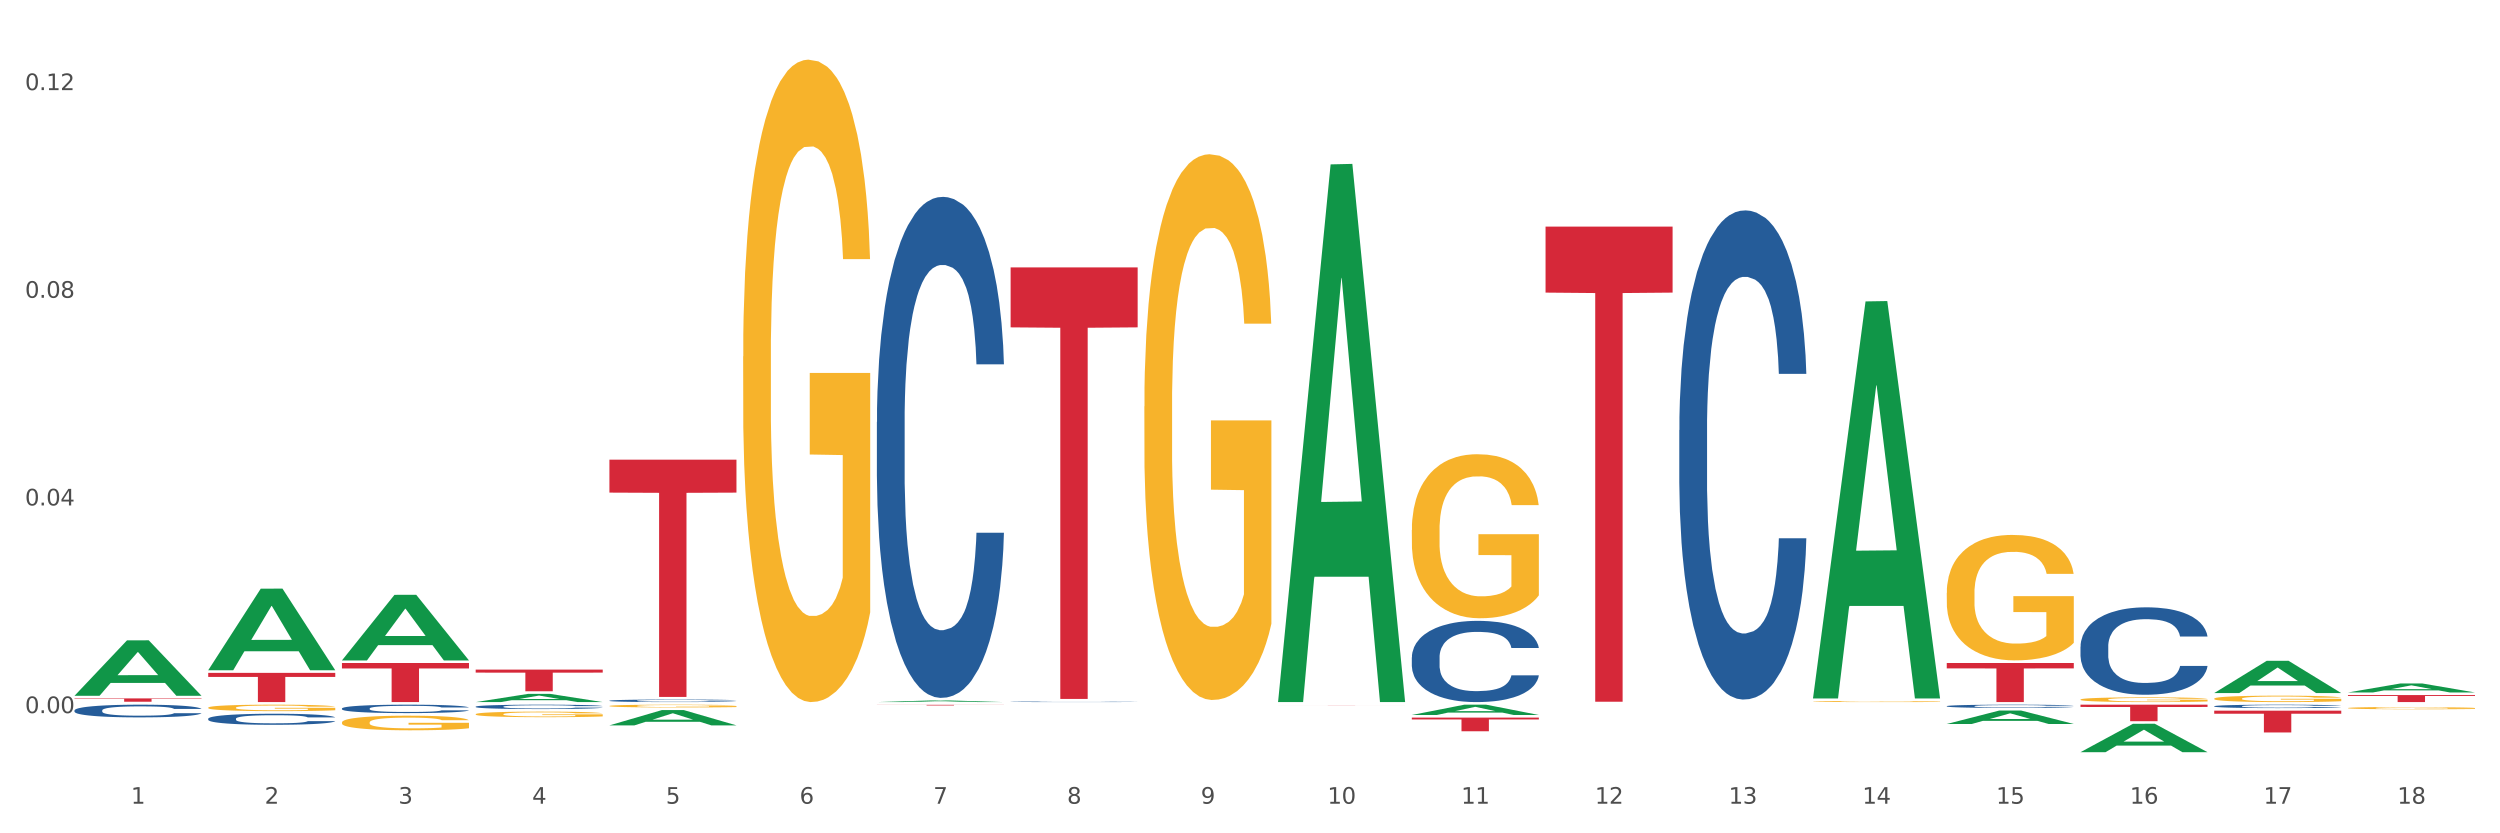 <?xml version="1.0" encoding="utf-8" standalone="no"?>
<!DOCTYPE svg PUBLIC "-//W3C//DTD SVG 1.1//EN"
  "http://www.w3.org/Graphics/SVG/1.1/DTD/svg11.dtd">
<svg xmlns:xlink="http://www.w3.org/1999/xlink" width="1080pt" height="360pt" viewBox="0 0 1080 360" xmlns="http://www.w3.org/2000/svg" version="1.1">
 <rect x="0" y="0" width="1080" height="360" fill="#333333" stroke="none"/>
 <defs>
  <style type="text/css">*{stroke-linejoin: round; stroke-linecap: butt}</style>
 </defs>
 <g id="figure_1">
  <g id="patch_1">
   <path d="M 0 360 
L 1080 360 
L 1080 0 
L 0 0 
z
" style="fill: #ffffff; stroke: #ffffff; stroke-linejoin: miter"/>
  </g>
  <g id="axes_1">
   <g id="matplotlib.axis_1">
    <g id="xtick_1">
     <g id="text_1">
      <!-- 1 -->
      <g style="fill: #4d4d4d" transform="translate(56.563 347.204) scale(0.096 -0.096)">
       <defs>
        <path id="DejaVuSans-31" d="M 794 531 
L 1825 531 
L 1825 4091 
L 703 3866 
L 703 4441 
L 1819 4666 
L 2450 4666 
L 2450 531 
L 3481 531 
L 3481 0 
L 794 0 
L 794 531 
z
" transform="scale(0.016)"/>
       </defs>
       <use xlink:href="#DejaVuSans-31"/>
      </g>
     </g>
    </g>
    <g id="xtick_2">
     <g id="text_2">
      <!-- 2 -->
      <g style="fill: #4d4d4d" transform="translate(114.336 347.204) scale(0.096 -0.096)">
       <defs>
        <path id="DejaVuSans-32" d="M 1228 531 
L 3431 531 
L 3431 0 
L 469 0 
L 469 531 
Q 828 903 1448 1529 
Q 2069 2156 2228 2338 
Q 2531 2678 2651 2914 
Q 2772 3150 2772 3378 
Q 2772 3750 2511 3984 
Q 2250 4219 1831 4219 
Q 1534 4219 1204 4116 
Q 875 4013 500 3803 
L 500 4441 
Q 881 4594 1212 4672 
Q 1544 4750 1819 4750 
Q 2544 4750 2975 4387 
Q 3406 4025 3406 3419 
Q 3406 3131 3298 2873 
Q 3191 2616 2906 2266 
Q 2828 2175 2409 1742 
Q 1991 1309 1228 531 
z
" transform="scale(0.016)"/>
       </defs>
       <use xlink:href="#DejaVuSans-32"/>
      </g>
     </g>
    </g>
    <g id="xtick_3">
     <g id="text_3">
      <!-- 3 -->
      <g style="fill: #4d4d4d" transform="translate(172.109 347.204) scale(0.096 -0.096)">
       <defs>
        <path id="DejaVuSans-33" d="M 2597 2516 
Q 3050 2419 3304 2112 
Q 3559 1806 3559 1356 
Q 3559 666 3084 287 
Q 2609 -91 1734 -91 
Q 1441 -91 1130 -33 
Q 819 25 488 141 
L 488 750 
Q 750 597 1062 519 
Q 1375 441 1716 441 
Q 2309 441 2620 675 
Q 2931 909 2931 1356 
Q 2931 1769 2642 2001 
Q 2353 2234 1838 2234 
L 1294 2234 
L 1294 2753 
L 1863 2753 
Q 2328 2753 2575 2939 
Q 2822 3125 2822 3475 
Q 2822 3834 2567 4026 
Q 2313 4219 1838 4219 
Q 1578 4219 1281 4162 
Q 984 4106 628 3988 
L 628 4550 
Q 988 4650 1302 4700 
Q 1616 4750 1894 4750 
Q 2613 4750 3031 4423 
Q 3450 4097 3450 3541 
Q 3450 3153 3228 2886 
Q 3006 2619 2597 2516 
z
" transform="scale(0.016)"/>
       </defs>
       <use xlink:href="#DejaVuSans-33"/>
      </g>
     </g>
    </g>
    <g id="xtick_4">
     <g id="text_4">
      <!-- 4 -->
      <g style="fill: #4d4d4d" transform="translate(229.882 347.204) scale(0.096 -0.096)">
       <defs>
        <path id="DejaVuSans-34" d="M 2419 4116 
L 825 1625 
L 2419 1625 
L 2419 4116 
z
M 2253 4666 
L 3047 4666 
L 3047 1625 
L 3713 1625 
L 3713 1100 
L 3047 1100 
L 3047 0 
L 2419 0 
L 2419 1100 
L 313 1100 
L 313 1709 
L 2253 4666 
z
" transform="scale(0.016)"/>
       </defs>
       <use xlink:href="#DejaVuSans-34"/>
      </g>
     </g>
    </g>
    <g id="xtick_5">
     <g id="text_5">
      <!-- 5 -->
      <g style="fill: #4d4d4d" transform="translate(287.655 347.204) scale(0.096 -0.096)">
       <defs>
        <path id="DejaVuSans-35" d="M 691 4666 
L 3169 4666 
L 3169 4134 
L 1269 4134 
L 1269 2991 
Q 1406 3038 1543 3061 
Q 1681 3084 1819 3084 
Q 2600 3084 3056 2656 
Q 3513 2228 3513 1497 
Q 3513 744 3044 326 
Q 2575 -91 1722 -91 
Q 1428 -91 1123 -41 
Q 819 9 494 109 
L 494 744 
Q 775 591 1075 516 
Q 1375 441 1709 441 
Q 2250 441 2565 725 
Q 2881 1009 2881 1497 
Q 2881 1984 2565 2268 
Q 2250 2553 1709 2553 
Q 1456 2553 1204 2497 
Q 953 2441 691 2322 
L 691 4666 
z
" transform="scale(0.016)"/>
       </defs>
       <use xlink:href="#DejaVuSans-35"/>
      </g>
     </g>
    </g>
    <g id="xtick_6">
     <g id="text_6">
      <!-- 6 -->
      <g style="fill: #4d4d4d" transform="translate(345.428 347.204) scale(0.096 -0.096)">
       <defs>
        <path id="DejaVuSans-36" d="M 2113 2584 
Q 1688 2584 1439 2293 
Q 1191 2003 1191 1497 
Q 1191 994 1439 701 
Q 1688 409 2113 409 
Q 2538 409 2786 701 
Q 3034 994 3034 1497 
Q 3034 2003 2786 2293 
Q 2538 2584 2113 2584 
z
M 3366 4563 
L 3366 3988 
Q 3128 4100 2886 4159 
Q 2644 4219 2406 4219 
Q 1781 4219 1451 3797 
Q 1122 3375 1075 2522 
Q 1259 2794 1537 2939 
Q 1816 3084 2150 3084 
Q 2853 3084 3261 2657 
Q 3669 2231 3669 1497 
Q 3669 778 3244 343 
Q 2819 -91 2113 -91 
Q 1303 -91 875 529 
Q 447 1150 447 2328 
Q 447 3434 972 4092 
Q 1497 4750 2381 4750 
Q 2619 4750 2861 4703 
Q 3103 4656 3366 4563 
z
" transform="scale(0.016)"/>
       </defs>
       <use xlink:href="#DejaVuSans-36"/>
      </g>
     </g>
    </g>
    <g id="xtick_7">
     <g id="text_7">
      <!-- 7 -->
      <g style="fill: #4d4d4d" transform="translate(403.201 347.204) scale(0.096 -0.096)">
       <defs>
        <path id="DejaVuSans-37" d="M 525 4666 
L 3525 4666 
L 3525 4397 
L 1831 0 
L 1172 0 
L 2766 4134 
L 525 4134 
L 525 4666 
z
" transform="scale(0.016)"/>
       </defs>
       <use xlink:href="#DejaVuSans-37"/>
      </g>
     </g>
    </g>
    <g id="xtick_8">
     <g id="text_8">
      <!-- 8 -->
      <g style="fill: #4d4d4d" transform="translate(460.974 347.204) scale(0.096 -0.096)">
       <defs>
        <path id="DejaVuSans-38" d="M 2034 2216 
Q 1584 2216 1326 1975 
Q 1069 1734 1069 1313 
Q 1069 891 1326 650 
Q 1584 409 2034 409 
Q 2484 409 2743 651 
Q 3003 894 3003 1313 
Q 3003 1734 2745 1975 
Q 2488 2216 2034 2216 
z
M 1403 2484 
Q 997 2584 770 2862 
Q 544 3141 544 3541 
Q 544 4100 942 4425 
Q 1341 4750 2034 4750 
Q 2731 4750 3128 4425 
Q 3525 4100 3525 3541 
Q 3525 3141 3298 2862 
Q 3072 2584 2669 2484 
Q 3125 2378 3379 2068 
Q 3634 1759 3634 1313 
Q 3634 634 3220 271 
Q 2806 -91 2034 -91 
Q 1263 -91 848 271 
Q 434 634 434 1313 
Q 434 1759 690 2068 
Q 947 2378 1403 2484 
z
M 1172 3481 
Q 1172 3119 1398 2916 
Q 1625 2713 2034 2713 
Q 2441 2713 2670 2916 
Q 2900 3119 2900 3481 
Q 2900 3844 2670 4047 
Q 2441 4250 2034 4250 
Q 1625 4250 1398 4047 
Q 1172 3844 1172 3481 
z
" transform="scale(0.016)"/>
       </defs>
       <use xlink:href="#DejaVuSans-38"/>
      </g>
     </g>
    </g>
    <g id="xtick_9">
     <g id="text_9">
      <!-- 9 -->
      <g style="fill: #4d4d4d" transform="translate(518.747 347.204) scale(0.096 -0.096)">
       <defs>
        <path id="DejaVuSans-39" d="M 703 97 
L 703 672 
Q 941 559 1184 500 
Q 1428 441 1663 441 
Q 2288 441 2617 861 
Q 2947 1281 2994 2138 
Q 2813 1869 2534 1725 
Q 2256 1581 1919 1581 
Q 1219 1581 811 2004 
Q 403 2428 403 3163 
Q 403 3881 828 4315 
Q 1253 4750 1959 4750 
Q 2769 4750 3195 4129 
Q 3622 3509 3622 2328 
Q 3622 1225 3098 567 
Q 2575 -91 1691 -91 
Q 1453 -91 1209 -44 
Q 966 3 703 97 
z
M 1959 2075 
Q 2384 2075 2632 2365 
Q 2881 2656 2881 3163 
Q 2881 3666 2632 3958 
Q 2384 4250 1959 4250 
Q 1534 4250 1286 3958 
Q 1038 3666 1038 3163 
Q 1038 2656 1286 2365 
Q 1534 2075 1959 2075 
z
" transform="scale(0.016)"/>
       </defs>
       <use xlink:href="#DejaVuSans-39"/>
      </g>
     </g>
    </g>
    <g id="xtick_10">
     <g id="text_10">
      <!-- 10 -->
      <g style="fill: #4d4d4d" transform="translate(573.466 347.204) scale(0.096 -0.096)">
       <defs>
        <path id="DejaVuSans-30" d="M 2034 4250 
Q 1547 4250 1301 3770 
Q 1056 3291 1056 2328 
Q 1056 1369 1301 889 
Q 1547 409 2034 409 
Q 2525 409 2770 889 
Q 3016 1369 3016 2328 
Q 3016 3291 2770 3770 
Q 2525 4250 2034 4250 
z
M 2034 4750 
Q 2819 4750 3233 4129 
Q 3647 3509 3647 2328 
Q 3647 1150 3233 529 
Q 2819 -91 2034 -91 
Q 1250 -91 836 529 
Q 422 1150 422 2328 
Q 422 3509 836 4129 
Q 1250 4750 2034 4750 
z
" transform="scale(0.016)"/>
       </defs>
       <use xlink:href="#DejaVuSans-31"/>
       <use xlink:href="#DejaVuSans-30" transform="translate(63.623 0)"/>
      </g>
     </g>
    </g>
    <g id="xtick_11">
     <g id="text_11">
      <!-- 11 -->
      <g style="fill: #4d4d4d" transform="translate(631.239 347.204) scale(0.096 -0.096)">
       <use xlink:href="#DejaVuSans-31"/>
       <use xlink:href="#DejaVuSans-31" transform="translate(63.623 0)"/>
      </g>
     </g>
    </g>
    <g id="xtick_12">
     <g id="text_12">
      <!-- 12 -->
      <g style="fill: #4d4d4d" transform="translate(689.012 347.204) scale(0.096 -0.096)">
       <use xlink:href="#DejaVuSans-31"/>
       <use xlink:href="#DejaVuSans-32" transform="translate(63.623 0)"/>
      </g>
     </g>
    </g>
    <g id="xtick_13">
     <g id="text_13">
      <!-- 13 -->
      <g style="fill: #4d4d4d" transform="translate(746.785 347.204) scale(0.096 -0.096)">
       <use xlink:href="#DejaVuSans-31"/>
       <use xlink:href="#DejaVuSans-33" transform="translate(63.623 0)"/>
      </g>
     </g>
    </g>
    <g id="xtick_14">
     <g id="text_14">
      <!-- 14 -->
      <g style="fill: #4d4d4d" transform="translate(804.558 347.204) scale(0.096 -0.096)">
       <use xlink:href="#DejaVuSans-31"/>
       <use xlink:href="#DejaVuSans-34" transform="translate(63.623 0)"/>
      </g>
     </g>
    </g>
    <g id="xtick_15">
     <g id="text_15">
      <!-- 15 -->
      <g style="fill: #4d4d4d" transform="translate(862.331 347.204) scale(0.096 -0.096)">
       <use xlink:href="#DejaVuSans-31"/>
       <use xlink:href="#DejaVuSans-35" transform="translate(63.623 0)"/>
      </g>
     </g>
    </g>
    <g id="xtick_16">
     <g id="text_16">
      <!-- 16 -->
      <g style="fill: #4d4d4d" transform="translate(920.104 347.204) scale(0.096 -0.096)">
       <use xlink:href="#DejaVuSans-31"/>
       <use xlink:href="#DejaVuSans-36" transform="translate(63.623 0)"/>
      </g>
     </g>
    </g>
    <g id="xtick_17">
     <g id="text_17">
      <!-- 17 -->
      <g style="fill: #4d4d4d" transform="translate(977.877 347.204) scale(0.096 -0.096)">
       <use xlink:href="#DejaVuSans-31"/>
       <use xlink:href="#DejaVuSans-37" transform="translate(63.623 0)"/>
      </g>
     </g>
    </g>
    <g id="xtick_18">
     <g id="text_18">
      <!-- 18 -->
      <g style="fill: #4d4d4d" transform="translate(1035.65 347.204) scale(0.096 -0.096)">
       <use xlink:href="#DejaVuSans-31"/>
       <use xlink:href="#DejaVuSans-38" transform="translate(63.623 0)"/>
      </g>
     </g>
    </g>
    <g id="xtick_19"/>
    <g id="xtick_20"/>
    <g id="xtick_21"/>
    <g id="xtick_22"/>
    <g id="xtick_23"/>
    <g id="xtick_24"/>
    <g id="xtick_25"/>
    <g id="xtick_26"/>
    <g id="xtick_27"/>
    <g id="xtick_28"/>
    <g id="xtick_29"/>
    <g id="xtick_30"/>
    <g id="xtick_31"/>
    <g id="xtick_32"/>
    <g id="xtick_33"/>
    <g id="xtick_34"/>
    <g id="xtick_35"/>
   </g>
   <g id="matplotlib.axis_2">
    <g id="ytick_1">
     <g id="text_19">
      <!-- 0.00 -->
      <g style="fill: #4d4d4d" transform="translate(10.8 308.066) scale(0.096 -0.096)">
       <defs>
        <path id="DejaVuSans-2e" d="M 684 794 
L 1344 794 
L 1344 0 
L 684 0 
L 684 794 
z
" transform="scale(0.016)"/>
       </defs>
       <use xlink:href="#DejaVuSans-30"/>
       <use xlink:href="#DejaVuSans-2e" transform="translate(63.623 0)"/>
       <use xlink:href="#DejaVuSans-30" transform="translate(95.41 0)"/>
       <use xlink:href="#DejaVuSans-30" transform="translate(159.033 0)"/>
      </g>
     </g>
    </g>
    <g id="ytick_2">
     <g id="text_20">
      <!-- 0.04 -->
      <g style="fill: #4d4d4d" transform="translate(10.8 218.353) scale(0.096 -0.096)">
       <use xlink:href="#DejaVuSans-30"/>
       <use xlink:href="#DejaVuSans-2e" transform="translate(63.623 0)"/>
       <use xlink:href="#DejaVuSans-30" transform="translate(95.41 0)"/>
       <use xlink:href="#DejaVuSans-34" transform="translate(159.033 0)"/>
      </g>
     </g>
    </g>
    <g id="ytick_3">
     <g id="text_21">
      <!-- 0.08 -->
      <g style="fill: #4d4d4d" transform="translate(10.8 128.641) scale(0.096 -0.096)">
       <use xlink:href="#DejaVuSans-30"/>
       <use xlink:href="#DejaVuSans-2e" transform="translate(63.623 0)"/>
       <use xlink:href="#DejaVuSans-30" transform="translate(95.41 0)"/>
       <use xlink:href="#DejaVuSans-38" transform="translate(159.033 0)"/>
      </g>
     </g>
    </g>
    <g id="ytick_4">
     <g id="text_22">
      <!-- 0.12 -->
      <g style="fill: #4d4d4d" transform="translate(10.8 38.928) scale(0.096 -0.096)">
       <use xlink:href="#DejaVuSans-30"/>
       <use xlink:href="#DejaVuSans-2e" transform="translate(63.623 0)"/>
       <use xlink:href="#DejaVuSans-31" transform="translate(95.41 0)"/>
       <use xlink:href="#DejaVuSans-32" transform="translate(159.033 0)"/>
      </g>
     </g>
    </g>
    <g id="ytick_5"/>
    <g id="ytick_6"/>
    <g id="ytick_7"/>
   </g>
   <g id="PolyCollection_1">
    <path d="M 1014.316 305.877 
L 1014.38 305.876 
L 1014.38 305.843 
L 1014.51 305.815 
L 1015.158 305.747 
L 1016.13 305.691 
L 1016.843 305.661 
L 1017.556 305.637 
L 1018.398 305.612 
L 1019.435 305.587 
L 1021.314 305.55 
L 1022.48 305.531 
L 1023.906 305.511 
L 1026.498 305.482 
L 1028.377 305.466 
L 1030.321 305.452 
L 1033.496 305.436 
L 1035.57 305.429 
L 1037.773 305.423 
L 1040.429 305.42 
L 1042.438 305.419 
L 1046.845 305.422 
L 1050.603 305.43 
L 1052.417 305.436 
L 1054.75 305.447 
L 1055.981 305.454 
L 1057.99 305.469 
L 1060.063 305.488 
L 1061.489 305.504 
L 1063.627 305.535 
L 1065.247 305.565 
L 1066.738 305.603 
L 1067.515 305.63 
L 1068.098 305.654 
L 1068.617 305.682 
L 1069.135 305.727 
L 1057.471 305.727 
L 1057.018 305.695 
L 1056.305 305.665 
L 1055.268 305.636 
L 1054.361 305.618 
L 1052.806 305.595 
L 1051.38 305.581 
L 1049.89 305.57 
L 1048.076 305.561 
L 1046.65 305.556 
L 1044.641 305.553 
L 1040.689 305.554 
L 1038.032 305.561 
L 1036.218 305.57 
L 1035.051 305.578 
L 1034.014 305.587 
L 1032.848 305.6 
L 1031.487 305.619 
L 1030.515 305.636 
L 1029.543 305.658 
L 1028.766 305.679 
L 1028.053 305.705 
L 1027.47 305.732 
L 1027.016 305.76 
L 1026.627 305.794 
L 1026.303 305.851 
L 1026.303 305.975 
L 1026.433 306.003 
L 1026.757 306.041 
L 1027.146 306.069 
L 1027.794 306.102 
L 1028.377 306.125 
L 1029.479 306.157 
L 1030.71 306.184 
L 1031.682 306.202 
L 1032.654 306.216 
L 1034.338 306.236 
L 1036.218 306.252 
L 1037.838 306.262 
L 1040.041 306.271 
L 1041.531 306.275 
L 1042.827 306.277 
L 1046.002 306.277 
L 1048.27 306.274 
L 1050.797 306.268 
L 1052.741 306.26 
L 1054.361 306.25 
L 1056.176 306.233 
L 1057.342 306.218 
L 1057.342 306.029 
L 1043.086 306.028 
L 1043.086 305.902 
L 1069.2 305.902 
L 1069.2 306.271 
L 1068.098 306.29 
L 1066.867 306.308 
L 1065.571 306.323 
L 1063.627 306.342 
L 1061.295 306.36 
L 1059.221 306.373 
L 1057.018 306.384 
L 1054.426 306.394 
L 1051.056 306.403 
L 1048.983 306.406 
L 1046.391 306.409 
L 1043.345 306.41 
L 1040.689 306.408 
L 1038.097 306.404 
L 1035.375 306.395 
L 1032.718 306.384 
L 1030.71 306.372 
L 1028.701 306.357 
L 1026.563 306.338 
L 1024.878 306.32 
L 1023.582 306.304 
L 1022.156 306.283 
L 1020.601 306.256 
L 1019.435 306.232 
L 1018.398 306.206 
L 1017.296 306.174 
L 1016.519 306.146 
L 1015.741 306.11 
L 1015.288 306.084 
L 1014.769 306.043 
L 1014.38 305.986 
L 1014.316 305.877 
z
" clip-path="url(#p6e06d2128d)" style="fill: #f7b32b"/>
    <path d="M 321.04 154.013 
L 321.105 153.759 
L 321.105 144.635 
L 321.234 136.777 
L 321.882 117.767 
L 322.854 102.053 
L 323.567 93.688 
L 324.28 86.845 
L 325.122 80.001 
L 326.159 72.904 
L 328.038 62.512 
L 329.205 57.189 
L 330.63 51.613 
L 333.222 43.502 
L 335.101 38.94 
L 337.045 35.138 
L 340.22 30.575 
L 342.294 28.548 
L 344.497 27.027 
L 347.154 26.013 
L 349.162 25.759 
L 353.569 26.52 
L 357.327 28.801 
L 359.141 30.575 
L 361.474 33.617 
L 362.705 35.645 
L 364.714 39.7 
L 366.788 45.023 
L 368.213 49.585 
L 370.352 58.203 
L 371.972 66.821 
L 373.462 77.466 
L 374.239 84.817 
L 374.823 91.66 
L 375.341 99.518 
L 375.859 111.938 
L 364.196 111.938 
L 363.742 103.066 
L 363.029 94.702 
L 361.993 86.591 
L 361.085 81.522 
L 359.53 75.185 
L 358.105 71.13 
L 356.614 68.088 
L 354.8 65.554 
L 353.374 64.286 
L 351.366 63.272 
L 347.413 63.526 
L 344.756 65.554 
L 342.942 68.088 
L 341.775 70.369 
L 340.739 72.904 
L 339.572 76.453 
L 338.212 81.775 
L 337.24 86.591 
L 336.268 92.674 
L 335.49 98.757 
L 334.777 105.854 
L 334.194 113.458 
L 333.74 121.316 
L 333.352 130.948 
L 333.028 146.916 
L 333.028 181.641 
L 333.157 189.498 
L 333.481 199.89 
L 333.87 207.747 
L 334.518 217.126 
L 335.101 223.462 
L 336.203 232.587 
L 337.434 240.191 
L 338.406 245.007 
L 339.378 249.062 
L 341.063 254.639 
L 342.942 259.201 
L 344.562 261.989 
L 346.765 264.524 
L 348.255 265.538 
L 349.551 266.044 
L 352.726 266.044 
L 354.994 265.284 
L 357.521 263.51 
L 359.465 261.229 
L 361.085 258.441 
L 362.9 253.878 
L 364.066 249.569 
L 364.066 196.595 
L 349.81 196.342 
L 349.81 161.11 
L 375.924 161.11 
L 375.924 264.524 
L 374.823 269.846 
L 373.591 274.662 
L 372.296 278.971 
L 370.352 284.294 
L 368.019 289.363 
L 365.945 292.912 
L 363.742 295.953 
L 361.15 298.741 
L 357.781 301.276 
L 355.707 302.29 
L 353.115 303.05 
L 350.07 303.304 
L 347.413 302.797 
L 344.821 301.53 
L 342.099 299.248 
L 339.443 295.953 
L 337.434 292.658 
L 335.425 288.603 
L 333.287 283.28 
L 331.602 278.211 
L 330.306 273.648 
L 328.881 267.819 
L 327.325 260.215 
L 326.159 253.371 
L 325.122 246.274 
L 324.021 237.149 
L 323.243 229.292 
L 322.465 219.407 
L 322.012 212.056 
L 321.493 200.65 
L 321.105 184.682 
L 321.04 154.013 
z
" clip-path="url(#p6e06d2128d)" style="fill: #f7b32b"/>
    <path d="M 494.359 175.575 
L 494.424 175.359 
L 494.424 167.608 
L 494.553 160.933 
L 495.201 144.784 
L 496.173 131.434 
L 496.886 124.329 
L 497.599 118.515 
L 498.441 112.702 
L 499.478 106.673 
L 501.357 97.845 
L 502.523 93.323 
L 503.949 88.586 
L 506.541 81.696 
L 508.42 77.82 
L 510.364 74.59 
L 513.539 70.715 
L 515.613 68.992 
L 517.816 67.7 
L 520.473 66.839 
L 522.481 66.623 
L 526.888 67.269 
L 530.646 69.207 
L 532.46 70.715 
L 534.793 73.298 
L 536.024 75.021 
L 538.033 78.466 
L 540.107 82.988 
L 541.532 86.863 
L 543.671 94.184 
L 545.29 101.505 
L 546.781 110.548 
L 547.558 116.793 
L 548.142 122.606 
L 548.66 129.281 
L 549.178 139.832 
L 537.515 139.832 
L 537.061 132.296 
L 536.348 125.19 
L 535.311 118.3 
L 534.404 113.994 
L 532.849 108.611 
L 531.424 105.165 
L 529.933 102.582 
L 528.119 100.428 
L 526.693 99.352 
L 524.685 98.491 
L 520.732 98.706 
L 518.075 100.428 
L 516.261 102.582 
L 515.094 104.52 
L 514.058 106.673 
L 512.891 109.687 
L 511.53 114.209 
L 510.558 118.3 
L 509.586 123.468 
L 508.809 128.635 
L 508.096 134.664 
L 507.513 141.124 
L 507.059 147.799 
L 506.671 155.981 
L 506.347 169.546 
L 506.347 199.044 
L 506.476 205.719 
L 506.8 214.547 
L 507.189 221.222 
L 507.837 229.189 
L 508.42 234.572 
L 509.522 242.323 
L 510.753 248.783 
L 511.725 252.874 
L 512.697 256.319 
L 514.382 261.056 
L 516.261 264.932 
L 517.881 267.3 
L 520.084 269.454 
L 521.574 270.315 
L 522.87 270.745 
L 526.045 270.745 
L 528.313 270.1 
L 530.84 268.592 
L 532.784 266.654 
L 534.404 264.286 
L 536.219 260.41 
L 537.385 256.75 
L 537.385 211.748 
L 523.129 211.533 
L 523.129 181.604 
L 549.243 181.604 
L 549.243 269.454 
L 548.142 273.975 
L 546.91 278.066 
L 545.614 281.727 
L 543.671 286.248 
L 541.338 290.555 
L 539.264 293.569 
L 537.061 296.153 
L 534.469 298.522 
L 531.1 300.675 
L 529.026 301.536 
L 526.434 302.182 
L 523.389 302.397 
L 520.732 301.967 
L 518.14 300.89 
L 515.418 298.952 
L 512.762 296.153 
L 510.753 293.354 
L 508.744 289.909 
L 506.606 285.387 
L 504.921 281.081 
L 503.625 277.205 
L 502.199 272.253 
L 500.644 265.793 
L 499.478 259.98 
L 498.441 253.951 
L 497.34 246.199 
L 496.562 239.524 
L 495.784 231.127 
L 495.331 224.883 
L 494.812 215.193 
L 494.424 201.628 
L 494.359 175.575 
z
" clip-path="url(#p6e06d2128d)" style="fill: #f7b32b"/>
    <path d="M 609.905 228.972 
L 609.97 228.907 
L 609.97 226.577 
L 610.099 224.571 
L 610.747 219.717 
L 611.719 215.704 
L 612.432 213.568 
L 613.145 211.821 
L 613.987 210.074 
L 615.024 208.261 
L 616.903 205.608 
L 618.069 204.249 
L 619.495 202.825 
L 622.087 200.754 
L 623.966 199.589 
L 625.91 198.618 
L 629.085 197.453 
L 631.159 196.935 
L 633.362 196.547 
L 636.019 196.288 
L 638.027 196.223 
L 642.434 196.417 
L 646.192 197 
L 648.006 197.453 
L 650.339 198.23 
L 651.57 198.747 
L 653.579 199.783 
L 655.653 201.142 
L 657.078 202.307 
L 659.216 204.508 
L 660.836 206.708 
L 662.327 209.426 
L 663.104 211.303 
L 663.688 213.051 
L 664.206 215.057 
L 664.724 218.228 
L 653.061 218.228 
L 652.607 215.963 
L 651.894 213.827 
L 650.857 211.756 
L 649.95 210.462 
L 648.395 208.844 
L 646.97 207.808 
L 645.479 207.032 
L 643.665 206.384 
L 642.239 206.061 
L 640.231 205.802 
L 636.278 205.867 
L 633.621 206.384 
L 631.807 207.032 
L 630.64 207.614 
L 629.604 208.261 
L 628.437 209.167 
L 627.076 210.527 
L 626.104 211.756 
L 625.132 213.31 
L 624.355 214.863 
L 623.642 216.675 
L 623.059 218.617 
L 622.605 220.623 
L 622.217 223.082 
L 621.893 227.16 
L 621.893 236.027 
L 622.022 238.033 
L 622.346 240.687 
L 622.735 242.693 
L 623.383 245.088 
L 623.966 246.706 
L 625.068 249.036 
L 626.299 250.977 
L 627.271 252.207 
L 628.243 253.242 
L 629.928 254.666 
L 631.807 255.831 
L 633.427 256.543 
L 635.63 257.19 
L 637.12 257.449 
L 638.416 257.579 
L 641.591 257.579 
L 643.859 257.385 
L 646.386 256.932 
L 648.33 256.349 
L 649.95 255.637 
L 651.765 254.472 
L 652.931 253.372 
L 652.931 239.845 
L 638.675 239.78 
L 638.675 230.784 
L 664.789 230.784 
L 664.789 257.19 
L 663.688 258.55 
L 662.456 259.779 
L 661.16 260.879 
L 659.216 262.239 
L 656.884 263.533 
L 654.81 264.439 
L 652.607 265.216 
L 650.015 265.928 
L 646.646 266.575 
L 644.572 266.834 
L 641.98 267.028 
L 638.935 267.093 
L 636.278 266.963 
L 633.686 266.64 
L 630.964 266.057 
L 628.308 265.216 
L 626.299 264.374 
L 624.29 263.339 
L 622.152 261.98 
L 620.467 260.685 
L 619.171 259.52 
L 617.745 258.032 
L 616.19 256.09 
L 615.024 254.343 
L 613.987 252.53 
L 612.886 250.201 
L 612.108 248.194 
L 611.33 245.67 
L 610.877 243.793 
L 610.358 240.881 
L 609.97 236.803 
L 609.905 228.972 
z
" clip-path="url(#p6e06d2128d)" style="fill: #f7b32b"/>
    <path d="M 783.224 303.058 
L 783.289 303.057 
L 783.289 303.042 
L 783.418 303.029 
L 784.066 302.998 
L 785.038 302.972 
L 785.751 302.958 
L 786.464 302.947 
L 787.306 302.936 
L 788.343 302.924 
L 790.222 302.907 
L 791.388 302.898 
L 792.814 302.889 
L 795.406 302.875 
L 797.285 302.868 
L 799.229 302.862 
L 802.404 302.854 
L 804.478 302.851 
L 806.681 302.848 
L 809.338 302.846 
L 811.346 302.846 
L 815.753 302.847 
L 819.511 302.851 
L 821.325 302.854 
L 823.658 302.859 
L 824.889 302.862 
L 826.898 302.869 
L 828.971 302.878 
L 830.397 302.885 
L 832.535 302.9 
L 834.155 302.914 
L 835.646 302.931 
L 836.423 302.943 
L 837.007 302.955 
L 837.525 302.968 
L 838.043 302.988 
L 826.38 302.988 
L 825.926 302.974 
L 825.213 302.96 
L 824.176 302.946 
L 823.269 302.938 
L 821.714 302.928 
L 820.288 302.921 
L 818.798 302.916 
L 816.984 302.912 
L 815.558 302.91 
L 813.549 302.908 
L 809.597 302.908 
L 806.94 302.912 
L 805.126 302.916 
L 803.959 302.92 
L 802.922 302.924 
L 801.756 302.93 
L 800.395 302.938 
L 799.423 302.946 
L 798.451 302.956 
L 797.674 302.966 
L 796.961 302.978 
L 796.378 302.991 
L 795.924 303.004 
L 795.535 303.02 
L 795.211 303.046 
L 795.211 303.103 
L 795.341 303.116 
L 795.665 303.133 
L 796.054 303.146 
L 796.702 303.162 
L 797.285 303.172 
L 798.387 303.187 
L 799.618 303.2 
L 800.59 303.208 
L 801.562 303.214 
L 803.246 303.224 
L 805.126 303.231 
L 806.746 303.236 
L 808.949 303.24 
L 810.439 303.242 
L 811.735 303.242 
L 814.91 303.242 
L 817.178 303.241 
L 819.705 303.238 
L 821.649 303.234 
L 823.269 303.23 
L 825.084 303.222 
L 826.25 303.215 
L 826.25 303.128 
L 811.994 303.127 
L 811.994 303.069 
L 838.108 303.069 
L 838.108 303.24 
L 837.007 303.249 
L 835.775 303.257 
L 834.479 303.264 
L 832.535 303.273 
L 830.203 303.281 
L 828.129 303.287 
L 825.926 303.292 
L 823.334 303.296 
L 819.964 303.301 
L 817.891 303.302 
L 815.299 303.303 
L 812.253 303.304 
L 809.597 303.303 
L 807.005 303.301 
L 804.283 303.297 
L 801.627 303.292 
L 799.618 303.286 
L 797.609 303.28 
L 795.471 303.271 
L 793.786 303.262 
L 792.49 303.255 
L 791.064 303.245 
L 789.509 303.233 
L 788.343 303.221 
L 787.306 303.21 
L 786.204 303.195 
L 785.427 303.182 
L 784.649 303.165 
L 784.196 303.153 
L 783.677 303.135 
L 783.289 303.108 
L 783.224 303.058 
z
" clip-path="url(#p6e06d2128d)" style="fill: #f7b32b"/>
    <path d="M 840.997 256.133 
L 841.062 256.083 
L 841.062 254.301 
L 841.191 252.767 
L 841.839 249.055 
L 842.811 245.986 
L 843.524 244.352 
L 844.237 243.016 
L 845.079 241.679 
L 846.116 240.293 
L 847.995 238.264 
L 849.161 237.224 
L 850.587 236.135 
L 853.179 234.551 
L 855.058 233.66 
L 857.002 232.918 
L 860.177 232.027 
L 862.251 231.631 
L 864.454 231.334 
L 867.111 231.136 
L 869.119 231.087 
L 873.526 231.235 
L 877.284 231.681 
L 879.098 232.027 
L 881.431 232.621 
L 882.662 233.017 
L 884.671 233.809 
L 886.744 234.848 
L 888.17 235.739 
L 890.308 237.422 
L 891.928 239.105 
L 893.419 241.184 
L 894.196 242.62 
L 894.779 243.956 
L 895.298 245.491 
L 895.816 247.916 
L 884.153 247.916 
L 883.699 246.184 
L 882.986 244.55 
L 881.949 242.966 
L 881.042 241.976 
L 879.487 240.739 
L 878.061 239.947 
L 876.571 239.353 
L 874.757 238.858 
L 873.331 238.61 
L 871.322 238.412 
L 867.37 238.462 
L 864.713 238.858 
L 862.899 239.353 
L 861.732 239.798 
L 860.695 240.293 
L 859.529 240.986 
L 858.168 242.026 
L 857.196 242.966 
L 856.224 244.154 
L 855.447 245.342 
L 854.734 246.728 
L 854.151 248.213 
L 853.697 249.748 
L 853.308 251.628 
L 852.984 254.747 
L 852.984 261.528 
L 853.114 263.063 
L 853.438 265.092 
L 853.827 266.627 
L 854.475 268.458 
L 855.058 269.695 
L 856.16 271.477 
L 857.391 272.962 
L 858.363 273.903 
L 859.335 274.695 
L 861.019 275.784 
L 862.899 276.675 
L 864.519 277.219 
L 866.722 277.714 
L 868.212 277.912 
L 869.508 278.011 
L 872.683 278.011 
L 874.951 277.863 
L 877.478 277.516 
L 879.422 277.071 
L 881.042 276.526 
L 882.857 275.635 
L 884.023 274.794 
L 884.023 264.449 
L 869.767 264.399 
L 869.767 257.519 
L 895.881 257.519 
L 895.881 277.714 
L 894.779 278.754 
L 893.548 279.694 
L 892.252 280.536 
L 890.308 281.575 
L 887.976 282.565 
L 885.902 283.258 
L 883.699 283.852 
L 881.107 284.397 
L 877.737 284.891 
L 875.664 285.089 
L 873.072 285.238 
L 870.026 285.287 
L 867.37 285.188 
L 864.778 284.941 
L 862.056 284.495 
L 859.4 283.852 
L 857.391 283.209 
L 855.382 282.417 
L 853.244 281.377 
L 851.559 280.387 
L 850.263 279.496 
L 848.837 278.358 
L 847.282 276.873 
L 846.116 275.536 
L 845.079 274.15 
L 843.977 272.368 
L 843.2 270.834 
L 842.422 268.903 
L 841.969 267.468 
L 841.45 265.241 
L 841.062 262.122 
L 840.997 256.133 
z
" clip-path="url(#p6e06d2128d)" style="fill: #f7b32b"/>
    <path d="M 898.77 302.2 
L 898.835 302.198 
L 898.835 302.131 
L 898.964 302.073 
L 899.612 301.932 
L 900.584 301.816 
L 901.297 301.754 
L 902.01 301.704 
L 902.852 301.653 
L 903.889 301.601 
L 905.768 301.524 
L 906.934 301.485 
L 908.36 301.443 
L 910.952 301.383 
L 912.831 301.35 
L 914.775 301.322 
L 917.95 301.288 
L 920.024 301.273 
L 922.227 301.262 
L 924.884 301.254 
L 926.892 301.252 
L 931.299 301.258 
L 935.057 301.275 
L 936.871 301.288 
L 939.204 301.31 
L 940.435 301.325 
L 942.444 301.355 
L 944.517 301.395 
L 945.943 301.428 
L 948.081 301.492 
L 949.701 301.556 
L 951.192 301.634 
L 951.969 301.689 
L 952.552 301.739 
L 953.071 301.797 
L 953.589 301.889 
L 941.926 301.889 
L 941.472 301.824 
L 940.759 301.762 
L 939.722 301.702 
L 938.815 301.664 
L 937.26 301.618 
L 935.834 301.588 
L 934.344 301.565 
L 932.53 301.546 
L 931.104 301.537 
L 929.095 301.53 
L 925.143 301.531 
L 922.486 301.546 
L 920.672 301.565 
L 919.505 301.582 
L 918.468 301.601 
L 917.302 301.627 
L 915.941 301.666 
L 914.969 301.702 
L 913.997 301.747 
L 913.22 301.792 
L 912.507 301.844 
L 911.924 301.901 
L 911.47 301.959 
L 911.081 302.03 
L 910.757 302.148 
L 910.757 302.405 
L 910.887 302.463 
L 911.211 302.539 
L 911.6 302.598 
L 912.248 302.667 
L 912.831 302.714 
L 913.933 302.781 
L 915.164 302.837 
L 916.136 302.873 
L 917.108 302.903 
L 918.792 302.944 
L 920.672 302.978 
L 922.292 302.998 
L 924.495 303.017 
L 925.985 303.025 
L 927.281 303.028 
L 930.456 303.028 
L 932.724 303.023 
L 935.251 303.01 
L 937.195 302.993 
L 938.815 302.972 
L 940.63 302.939 
L 941.796 302.907 
L 941.796 302.515 
L 927.54 302.513 
L 927.54 302.253 
L 953.654 302.253 
L 953.654 303.017 
L 952.552 303.057 
L 951.321 303.092 
L 950.025 303.124 
L 948.081 303.163 
L 945.749 303.201 
L 943.675 303.227 
L 941.472 303.25 
L 938.88 303.27 
L 935.51 303.289 
L 933.437 303.296 
L 930.845 303.302 
L 927.799 303.304 
L 925.143 303.3 
L 922.551 303.291 
L 919.829 303.274 
L 917.172 303.25 
L 915.164 303.225 
L 913.155 303.195 
L 911.017 303.156 
L 909.332 303.118 
L 908.036 303.085 
L 906.61 303.042 
L 905.055 302.985 
L 903.889 302.935 
L 902.852 302.882 
L 901.75 302.815 
L 900.973 302.757 
L 900.195 302.684 
L 899.742 302.629 
L 899.223 302.545 
L 898.835 302.427 
L 898.77 302.2 
z
" clip-path="url(#p6e06d2128d)" style="fill: #f7b32b"/>
    <path d="M 956.543 301.81 
L 956.607 301.807 
L 956.607 301.716 
L 956.737 301.637 
L 957.385 301.447 
L 958.357 301.289 
L 959.07 301.206 
L 959.783 301.137 
L 960.625 301.069 
L 961.662 300.998 
L 963.541 300.894 
L 964.707 300.84 
L 966.133 300.785 
L 968.725 300.703 
L 970.604 300.658 
L 972.548 300.62 
L 975.723 300.574 
L 977.797 300.554 
L 980 300.539 
L 982.656 300.528 
L 984.665 300.526 
L 989.072 300.533 
L 992.83 300.556 
L 994.644 300.574 
L 996.977 300.605 
L 998.208 300.625 
L 1000.217 300.665 
L 1002.29 300.719 
L 1003.716 300.764 
L 1005.854 300.851 
L 1007.474 300.937 
L 1008.965 301.043 
L 1009.742 301.117 
L 1010.325 301.185 
L 1010.844 301.264 
L 1011.362 301.388 
L 999.698 301.388 
L 999.245 301.3 
L 998.532 301.216 
L 997.495 301.135 
L 996.588 301.084 
L 995.033 301.021 
L 993.607 300.98 
L 992.117 300.95 
L 990.303 300.924 
L 988.877 300.911 
L 986.868 300.901 
L 982.916 300.904 
L 980.259 300.924 
L 978.445 300.95 
L 977.278 300.972 
L 976.241 300.998 
L 975.075 301.033 
L 973.714 301.087 
L 972.742 301.135 
L 971.77 301.196 
L 970.993 301.257 
L 970.28 301.328 
L 969.697 301.404 
L 969.243 301.482 
L 968.854 301.579 
L 968.53 301.739 
L 968.53 302.086 
L 968.66 302.165 
L 968.984 302.269 
L 969.373 302.347 
L 970.021 302.441 
L 970.604 302.505 
L 971.706 302.596 
L 972.937 302.672 
L 973.909 302.72 
L 974.881 302.761 
L 976.565 302.817 
L 978.445 302.862 
L 980.065 302.89 
L 982.268 302.916 
L 983.758 302.926 
L 985.054 302.931 
L 988.229 302.931 
L 990.497 302.923 
L 993.024 302.906 
L 994.968 302.883 
L 996.588 302.855 
L 998.403 302.809 
L 999.569 302.766 
L 999.569 302.236 
L 985.313 302.233 
L 985.313 301.881 
L 1011.427 301.881 
L 1011.427 302.916 
L 1010.325 302.969 
L 1009.094 303.017 
L 1007.798 303.06 
L 1005.854 303.114 
L 1003.522 303.164 
L 1001.448 303.2 
L 999.245 303.23 
L 996.653 303.258 
L 993.283 303.284 
L 991.21 303.294 
L 988.618 303.301 
L 985.572 303.304 
L 982.916 303.299 
L 980.324 303.286 
L 977.602 303.263 
L 974.945 303.23 
L 972.937 303.197 
L 970.928 303.157 
L 968.79 303.103 
L 967.105 303.053 
L 965.809 303.007 
L 964.383 302.949 
L 962.828 302.873 
L 961.662 302.804 
L 960.625 302.733 
L 959.523 302.642 
L 958.746 302.563 
L 957.968 302.464 
L 957.515 302.391 
L 956.996 302.276 
L 956.607 302.117 
L 956.543 301.81 
z
" clip-path="url(#p6e06d2128d)" style="fill: #f7b32b"/>
    <path d="M 89.948 305.711 
L 90.013 305.709 
L 90.013 305.617 
L 90.142 305.537 
L 90.79 305.346 
L 91.762 305.187 
L 92.475 305.103 
L 93.188 305.034 
L 94.03 304.965 
L 95.067 304.894 
L 96.946 304.789 
L 98.113 304.735 
L 99.538 304.679 
L 102.13 304.597 
L 104.009 304.551 
L 105.953 304.513 
L 109.128 304.467 
L 111.202 304.447 
L 113.405 304.431 
L 116.062 304.421 
L 118.071 304.419 
L 122.477 304.426 
L 126.235 304.449 
L 128.049 304.467 
L 130.382 304.498 
L 131.613 304.518 
L 133.622 304.559 
L 135.696 304.613 
L 137.121 304.659 
L 139.26 304.745 
L 140.88 304.832 
L 142.37 304.94 
L 143.148 305.014 
L 143.731 305.083 
L 144.249 305.162 
L 144.768 305.287 
L 133.104 305.287 
L 132.65 305.198 
L 131.937 305.113 
L 130.901 305.032 
L 129.993 304.981 
L 128.438 304.917 
L 127.013 304.876 
L 125.522 304.845 
L 123.708 304.82 
L 122.282 304.807 
L 120.274 304.797 
L 116.321 304.799 
L 113.664 304.82 
L 111.85 304.845 
L 110.684 304.868 
L 109.647 304.894 
L 108.48 304.929 
L 107.12 304.983 
L 106.148 305.032 
L 105.176 305.093 
L 104.398 305.154 
L 103.685 305.226 
L 103.102 305.302 
L 102.648 305.382 
L 102.26 305.479 
L 101.936 305.64 
L 101.936 305.99 
L 102.065 306.069 
L 102.389 306.174 
L 102.778 306.253 
L 103.426 306.347 
L 104.009 306.411 
L 105.111 306.503 
L 106.342 306.58 
L 107.314 306.628 
L 108.286 306.669 
L 109.971 306.725 
L 111.85 306.771 
L 113.47 306.799 
L 115.673 306.825 
L 117.163 306.835 
L 118.459 306.84 
L 121.634 306.84 
L 123.902 306.833 
L 126.43 306.815 
L 128.373 306.792 
L 129.993 306.764 
L 131.808 306.718 
L 132.974 306.674 
L 132.974 306.14 
L 118.719 306.138 
L 118.719 305.783 
L 144.832 305.783 
L 144.832 306.825 
L 143.731 306.879 
L 142.5 306.927 
L 141.204 306.971 
L 139.26 307.024 
L 136.927 307.075 
L 134.853 307.111 
L 132.65 307.142 
L 130.058 307.17 
L 126.689 307.195 
L 124.615 307.206 
L 122.023 307.213 
L 118.978 307.216 
L 116.321 307.211 
L 113.729 307.198 
L 111.007 307.175 
L 108.351 307.142 
L 106.342 307.109 
L 104.333 307.068 
L 102.195 307.014 
L 100.51 306.963 
L 99.214 306.917 
L 97.789 306.858 
L 96.233 306.782 
L 95.067 306.713 
L 94.03 306.641 
L 92.929 306.549 
L 92.151 306.47 
L 91.374 306.37 
L 90.92 306.296 
L 90.402 306.181 
L 90.013 306.02 
L 89.948 305.711 
z
" clip-path="url(#p6e06d2128d)" style="fill: #f7b32b"/>
    <path d="M 147.721 312.095 
L 147.786 312.089 
L 147.786 311.881 
L 147.915 311.702 
L 148.563 311.27 
L 149.535 310.912 
L 150.248 310.722 
L 150.961 310.566 
L 151.803 310.411 
L 152.84 310.249 
L 154.719 310.013 
L 155.886 309.891 
L 157.311 309.765 
L 159.903 309.58 
L 161.782 309.476 
L 163.726 309.39 
L 166.901 309.286 
L 168.975 309.24 
L 171.178 309.205 
L 173.835 309.182 
L 175.844 309.176 
L 180.25 309.194 
L 184.008 309.246 
L 185.822 309.286 
L 188.155 309.355 
L 189.386 309.401 
L 191.395 309.494 
L 193.469 309.615 
L 194.894 309.718 
L 197.033 309.915 
L 198.653 310.111 
L 200.143 310.353 
L 200.921 310.52 
L 201.504 310.676 
L 202.022 310.855 
L 202.54 311.137 
L 190.877 311.137 
L 190.423 310.935 
L 189.71 310.745 
L 188.674 310.56 
L 187.766 310.445 
L 186.211 310.301 
L 184.786 310.209 
L 183.295 310.139 
L 181.481 310.082 
L 180.055 310.053 
L 178.047 310.03 
L 174.094 310.036 
L 171.437 310.082 
L 169.623 310.139 
L 168.456 310.191 
L 167.42 310.249 
L 166.253 310.33 
L 164.893 310.451 
L 163.921 310.56 
L 162.949 310.699 
L 162.171 310.837 
L 161.458 310.999 
L 160.875 311.172 
L 160.421 311.351 
L 160.033 311.57 
L 159.709 311.933 
L 159.709 312.723 
L 159.838 312.902 
L 160.162 313.138 
L 160.551 313.317 
L 161.199 313.531 
L 161.782 313.675 
L 162.884 313.882 
L 164.115 314.055 
L 165.087 314.165 
L 166.059 314.257 
L 167.744 314.384 
L 169.623 314.488 
L 171.243 314.551 
L 173.446 314.609 
L 174.936 314.632 
L 176.232 314.644 
L 179.407 314.644 
L 181.675 314.626 
L 184.203 314.586 
L 186.146 314.534 
L 187.766 314.471 
L 189.581 314.367 
L 190.747 314.269 
L 190.747 313.064 
L 176.491 313.058 
L 176.491 312.256 
L 202.605 312.256 
L 202.605 314.609 
L 201.504 314.73 
L 200.273 314.84 
L 198.977 314.938 
L 197.033 315.059 
L 194.7 315.174 
L 192.626 315.255 
L 190.423 315.324 
L 187.831 315.388 
L 184.462 315.445 
L 182.388 315.468 
L 179.796 315.486 
L 176.751 315.492 
L 174.094 315.48 
L 171.502 315.451 
L 168.78 315.399 
L 166.124 315.324 
L 164.115 315.249 
L 162.106 315.157 
L 159.968 315.036 
L 158.283 314.921 
L 156.987 314.817 
L 155.562 314.684 
L 154.006 314.511 
L 152.84 314.355 
L 151.803 314.194 
L 150.702 313.986 
L 149.924 313.807 
L 149.147 313.583 
L 148.693 313.415 
L 148.175 313.156 
L 147.786 312.792 
L 147.721 312.095 
z
" clip-path="url(#p6e06d2128d)" style="fill: #f7b32b"/>
    <path d="M 205.494 308.533 
L 205.559 308.531 
L 205.559 308.452 
L 205.688 308.384 
L 206.336 308.22 
L 207.308 308.084 
L 208.021 308.011 
L 208.734 307.952 
L 209.576 307.893 
L 210.613 307.831 
L 212.492 307.741 
L 213.659 307.695 
L 215.084 307.647 
L 217.676 307.577 
L 219.555 307.537 
L 221.499 307.505 
L 224.674 307.465 
L 226.748 307.448 
L 228.951 307.434 
L 231.608 307.426 
L 233.616 307.423 
L 238.023 307.43 
L 241.781 307.45 
L 243.595 307.465 
L 245.928 307.491 
L 247.159 307.509 
L 249.168 307.544 
L 251.242 307.59 
L 252.667 307.63 
L 254.806 307.704 
L 256.426 307.779 
L 257.916 307.871 
L 258.694 307.934 
L 259.277 307.994 
L 259.795 308.062 
L 260.313 308.169 
L 248.65 308.169 
L 248.196 308.092 
L 247.483 308.02 
L 246.447 307.95 
L 245.539 307.906 
L 243.984 307.851 
L 242.559 307.816 
L 241.068 307.79 
L 239.254 307.768 
L 237.828 307.757 
L 235.82 307.748 
L 231.867 307.75 
L 229.21 307.768 
L 227.396 307.79 
L 226.229 307.809 
L 225.193 307.831 
L 224.026 307.862 
L 222.666 307.908 
L 221.694 307.95 
L 220.722 308.002 
L 219.944 308.055 
L 219.231 308.116 
L 218.648 308.182 
L 218.194 308.25 
L 217.806 308.334 
L 217.482 308.472 
L 217.482 308.772 
L 217.611 308.84 
L 217.935 308.93 
L 218.324 308.998 
L 218.972 309.079 
L 219.555 309.134 
L 220.657 309.213 
L 221.888 309.279 
L 222.86 309.32 
L 223.832 309.356 
L 225.517 309.404 
L 227.396 309.443 
L 229.016 309.467 
L 231.219 309.489 
L 232.709 309.498 
L 234.005 309.502 
L 237.18 309.502 
L 239.448 309.496 
L 241.975 309.481 
L 243.919 309.461 
L 245.539 309.437 
L 247.354 309.397 
L 248.52 309.36 
L 248.52 308.902 
L 234.264 308.899 
L 234.264 308.595 
L 260.378 308.595 
L 260.378 309.489 
L 259.277 309.535 
L 258.046 309.577 
L 256.75 309.614 
L 254.806 309.66 
L 252.473 309.704 
L 250.399 309.735 
L 248.196 309.761 
L 245.604 309.785 
L 242.235 309.807 
L 240.161 309.816 
L 237.569 309.823 
L 234.524 309.825 
L 231.867 309.82 
L 229.275 309.81 
L 226.553 309.79 
L 223.897 309.761 
L 221.888 309.733 
L 219.879 309.698 
L 217.741 309.652 
L 216.056 309.608 
L 214.76 309.568 
L 213.335 309.518 
L 211.779 309.452 
L 210.613 309.393 
L 209.576 309.331 
L 208.475 309.252 
L 207.697 309.184 
L 206.92 309.099 
L 206.466 309.035 
L 205.948 308.937 
L 205.559 308.799 
L 205.494 308.533 
z
" clip-path="url(#p6e06d2128d)" style="fill: #f7b32b"/>
    <path d="M 263.267 304.977 
L 263.332 304.976 
L 263.332 304.936 
L 263.461 304.902 
L 264.109 304.819 
L 265.081 304.751 
L 265.794 304.714 
L 266.507 304.684 
L 267.349 304.655 
L 268.386 304.624 
L 270.265 304.578 
L 271.432 304.555 
L 272.857 304.531 
L 275.449 304.496 
L 277.328 304.476 
L 279.272 304.459 
L 282.447 304.439 
L 284.521 304.431 
L 286.724 304.424 
L 289.381 304.42 
L 291.389 304.419 
L 295.796 304.422 
L 299.554 304.432 
L 301.368 304.439 
L 303.701 304.453 
L 304.932 304.462 
L 306.941 304.479 
L 309.015 304.502 
L 310.44 304.522 
L 312.579 304.56 
L 314.199 304.597 
L 315.689 304.644 
L 316.466 304.676 
L 317.05 304.705 
L 317.568 304.739 
L 318.086 304.794 
L 306.423 304.794 
L 305.969 304.755 
L 305.256 304.719 
L 304.22 304.683 
L 303.312 304.661 
L 301.757 304.634 
L 300.332 304.616 
L 298.841 304.603 
L 297.027 304.592 
L 295.601 304.586 
L 293.593 304.582 
L 289.64 304.583 
L 286.983 304.592 
L 285.169 304.603 
L 284.002 304.613 
L 282.966 304.624 
L 281.799 304.639 
L 280.439 304.662 
L 279.467 304.683 
L 278.495 304.71 
L 277.717 304.736 
L 277.004 304.767 
L 276.421 304.8 
L 275.967 304.834 
L 275.579 304.876 
L 275.255 304.946 
L 275.255 305.097 
L 275.384 305.131 
L 275.708 305.176 
L 276.097 305.21 
L 276.745 305.251 
L 277.328 305.279 
L 278.43 305.319 
L 279.661 305.352 
L 280.633 305.373 
L 281.605 305.39 
L 283.29 305.415 
L 285.169 305.434 
L 286.789 305.447 
L 288.992 305.458 
L 290.482 305.462 
L 291.778 305.464 
L 294.953 305.464 
L 297.221 305.461 
L 299.748 305.453 
L 301.692 305.443 
L 303.312 305.431 
L 305.127 305.411 
L 306.293 305.392 
L 306.293 305.162 
L 292.037 305.161 
L 292.037 305.008 
L 318.151 305.008 
L 318.151 305.458 
L 317.05 305.481 
L 315.819 305.502 
L 314.523 305.52 
L 312.579 305.544 
L 310.246 305.566 
L 308.172 305.581 
L 305.969 305.594 
L 303.377 305.606 
L 300.008 305.617 
L 297.934 305.622 
L 295.342 305.625 
L 292.297 305.626 
L 289.64 305.624 
L 287.048 305.619 
L 284.326 305.609 
L 281.67 305.594 
L 279.661 305.58 
L 277.652 305.562 
L 275.514 305.539 
L 273.829 305.517 
L 272.533 305.497 
L 271.108 305.472 
L 269.552 305.439 
L 268.386 305.409 
L 267.349 305.378 
L 266.248 305.338 
L 265.47 305.304 
L 264.692 305.261 
L 264.239 305.229 
L 263.721 305.18 
L 263.332 305.11 
L 263.267 304.977 
z
" clip-path="url(#p6e06d2128d)" style="fill: #f7b32b"/>
    <path d="M 956.543 305.084 
L 956.608 305.083 
L 956.608 305.045 
L 956.802 304.994 
L 957.516 304.899 
L 958.424 304.827 
L 959.981 304.743 
L 960.824 304.708 
L 961.927 304.669 
L 964.198 304.605 
L 966.793 304.551 
L 968.609 304.521 
L 969.972 304.502 
L 973.021 304.469 
L 974.773 304.454 
L 976.589 304.442 
L 978.146 304.433 
L 980.741 304.424 
L 982.817 304.42 
L 985.217 304.419 
L 987.229 304.42 
L 989.888 304.425 
L 993.781 304.442 
L 995.273 304.451 
L 997.284 304.467 
L 999.36 304.489 
L 1001.047 304.511 
L 1002.993 304.542 
L 1005.004 304.582 
L 1006.951 304.634 
L 1008.313 304.681 
L 1009.416 304.731 
L 1010.389 304.792 
L 1011.103 304.858 
L 1011.427 304.914 
L 999.555 304.914 
L 999.231 304.864 
L 998.582 304.81 
L 997.933 304.773 
L 997.219 304.743 
L 996.116 304.709 
L 995.143 304.688 
L 993.521 304.662 
L 992.029 304.646 
L 990.797 304.636 
L 989.305 304.628 
L 986.126 304.62 
L 983.855 304.62 
L 982.428 304.623 
L 980.676 304.63 
L 979.184 304.639 
L 977.432 304.655 
L 976.07 304.673 
L 974.708 304.696 
L 973.929 304.712 
L 972.761 304.742 
L 971.983 304.766 
L 970.945 304.808 
L 970.361 304.838 
L 969.323 304.915 
L 968.869 304.972 
L 968.674 305.011 
L 968.545 305.055 
L 968.545 305.266 
L 968.934 305.36 
L 969.258 305.401 
L 969.777 305.447 
L 970.75 305.507 
L 972.178 305.565 
L 973.67 305.607 
L 974.902 305.632 
L 976.07 305.651 
L 977.238 305.666 
L 978.665 305.68 
L 979.833 305.688 
L 981.584 305.696 
L 983.66 305.7 
L 985.282 305.7 
L 988.591 305.693 
L 990.083 305.687 
L 991.51 305.677 
L 993.067 305.662 
L 994.3 305.646 
L 995.014 305.634 
L 996.181 305.608 
L 997.09 305.581 
L 997.868 305.55 
L 998.387 305.523 
L 998.971 305.482 
L 999.425 305.436 
L 999.555 305.412 
L 1011.427 305.412 
L 1011.168 305.461 
L 1010.713 305.508 
L 1009.805 305.572 
L 1009.092 305.608 
L 1007.989 305.653 
L 1006.821 305.691 
L 1005.199 305.733 
L 1003.707 305.764 
L 1002.15 305.791 
L 1000.463 305.815 
L 997.414 305.849 
L 996.311 305.858 
L 993.976 305.875 
L 992.159 305.884 
L 989.499 305.894 
L 986.774 305.899 
L 983.92 305.9 
L 981.39 305.898 
L 978.6 305.89 
L 976.849 305.881 
L 974.902 305.869 
L 972.632 305.85 
L 970.491 305.827 
L 968.48 305.8 
L 966.598 305.769 
L 964.847 305.734 
L 962.576 305.676 
L 960.889 305.619 
L 959.657 305.566 
L 958.813 305.521 
L 957.97 305.465 
L 957.516 305.425 
L 956.802 305.331 
L 956.543 305.243 
L 956.543 305.084 
z
" clip-path="url(#p6e06d2128d)" style="fill: #255c99"/>
    <path d="M 263.267 302.694 
L 263.332 302.693 
L 263.332 302.665 
L 263.526 302.627 
L 264.24 302.556 
L 265.148 302.502 
L 266.705 302.44 
L 267.549 302.413 
L 268.652 302.384 
L 270.922 302.336 
L 273.517 302.296 
L 275.334 302.274 
L 276.696 302.26 
L 279.745 302.234 
L 281.497 302.223 
L 283.313 302.214 
L 284.87 302.208 
L 287.465 302.201 
L 289.541 302.198 
L 291.942 302.197 
L 293.953 302.198 
L 296.613 302.202 
L 300.505 302.214 
L 301.997 302.221 
L 304.008 302.233 
L 306.084 302.25 
L 307.771 302.266 
L 309.717 302.289 
L 311.729 302.319 
L 313.675 302.358 
L 315.037 302.393 
L 316.14 302.43 
L 317.113 302.476 
L 317.827 302.525 
L 318.151 302.567 
L 306.279 302.567 
L 305.955 302.53 
L 305.306 302.489 
L 304.657 302.462 
L 303.944 302.44 
L 302.841 302.414 
L 301.868 302.398 
L 300.246 302.379 
L 298.754 302.367 
L 297.521 302.36 
L 296.029 302.354 
L 292.85 302.348 
L 290.579 302.348 
L 289.152 302.35 
L 287.4 302.355 
L 285.908 302.362 
L 284.157 302.374 
L 282.794 302.387 
L 281.432 302.404 
L 280.653 302.416 
L 279.486 302.439 
L 278.707 302.457 
L 277.669 302.488 
L 277.085 302.51 
L 276.047 302.568 
L 275.593 302.61 
L 275.399 302.64 
L 275.269 302.672 
L 275.269 302.83 
L 275.658 302.901 
L 275.982 302.931 
L 276.501 302.965 
L 277.475 303.01 
L 278.902 303.053 
L 280.394 303.085 
L 281.627 303.104 
L 282.794 303.118 
L 283.962 303.129 
L 285.389 303.139 
L 286.557 303.145 
L 288.309 303.151 
L 290.385 303.154 
L 292.007 303.154 
L 295.315 303.149 
L 296.807 303.144 
L 298.235 303.137 
L 299.792 303.126 
L 301.024 303.114 
L 301.738 303.105 
L 302.906 303.086 
L 303.814 303.065 
L 304.592 303.042 
L 305.111 303.022 
L 305.695 302.992 
L 306.149 302.957 
L 306.279 302.939 
L 318.151 302.939 
L 317.892 302.975 
L 317.438 303.011 
L 316.529 303.058 
L 315.816 303.086 
L 314.713 303.119 
L 313.545 303.147 
L 311.923 303.179 
L 310.431 303.202 
L 308.874 303.222 
L 307.187 303.24 
L 304.138 303.265 
L 303.035 303.273 
L 300.7 303.285 
L 298.883 303.292 
L 296.223 303.299 
L 293.499 303.303 
L 290.644 303.304 
L 288.114 303.302 
L 285.324 303.296 
L 283.573 303.29 
L 281.627 303.281 
L 279.356 303.266 
L 277.215 303.249 
L 275.204 303.229 
L 273.323 303.206 
L 271.571 303.18 
L 269.3 303.136 
L 267.614 303.094 
L 266.381 303.054 
L 265.538 303.021 
L 264.694 302.978 
L 264.24 302.949 
L 263.526 302.878 
L 263.267 302.813 
L 263.267 302.694 
z
" clip-path="url(#p6e06d2128d)" style="fill: #255c99"/>
    <path d="M 378.813 182.3 
L 378.878 182.102 
L 378.878 176.567 
L 379.072 169.056 
L 379.786 155.219 
L 380.694 144.742 
L 382.251 132.486 
L 383.095 127.347 
L 384.198 121.614 
L 386.468 112.323 
L 389.063 104.416 
L 390.88 100.068 
L 392.242 97.3 
L 395.291 92.358 
L 397.043 90.184 
L 398.859 88.405 
L 400.416 87.219 
L 403.011 85.835 
L 405.087 85.242 
L 407.488 85.044 
L 409.499 85.242 
L 412.159 86.033 
L 416.051 88.405 
L 417.543 89.789 
L 419.554 92.161 
L 421.63 95.323 
L 423.317 98.486 
L 425.263 103.033 
L 427.275 108.963 
L 429.221 116.475 
L 430.583 123.393 
L 431.686 130.707 
L 432.659 139.602 
L 433.373 149.288 
L 433.697 157.393 
L 421.825 157.393 
L 421.501 150.079 
L 420.852 142.172 
L 420.203 136.835 
L 419.49 132.486 
L 418.387 127.544 
L 417.414 124.381 
L 415.792 120.626 
L 414.3 118.254 
L 413.067 116.87 
L 411.575 115.684 
L 408.396 114.498 
L 406.125 114.498 
L 404.698 114.893 
L 402.946 115.882 
L 401.454 117.265 
L 399.703 119.637 
L 398.34 122.207 
L 396.978 125.568 
L 396.199 127.94 
L 395.032 132.288 
L 394.253 135.847 
L 393.215 141.974 
L 392.631 146.323 
L 391.593 157.591 
L 391.139 165.893 
L 390.945 171.625 
L 390.815 177.951 
L 390.815 208.788 
L 391.204 222.625 
L 391.528 228.555 
L 392.047 235.276 
L 393.021 243.974 
L 394.448 252.474 
L 395.94 258.602 
L 397.173 262.357 
L 398.34 265.125 
L 399.508 267.299 
L 400.935 269.276 
L 402.103 270.462 
L 403.855 271.648 
L 405.931 272.241 
L 407.553 272.241 
L 410.861 271.253 
L 412.353 270.264 
L 413.781 268.881 
L 415.338 266.706 
L 416.57 264.334 
L 417.284 262.555 
L 418.452 258.799 
L 419.36 254.846 
L 420.138 250.299 
L 420.657 246.346 
L 421.241 240.416 
L 421.695 233.695 
L 421.825 230.137 
L 433.697 230.137 
L 433.438 237.253 
L 432.984 244.172 
L 432.075 253.462 
L 431.362 258.799 
L 430.259 265.323 
L 429.091 270.857 
L 427.469 276.985 
L 425.977 281.532 
L 424.42 285.485 
L 422.733 289.043 
L 419.684 293.985 
L 418.581 295.369 
L 416.246 297.741 
L 414.429 299.125 
L 411.769 300.508 
L 409.045 301.299 
L 406.19 301.497 
L 403.66 301.101 
L 400.87 299.915 
L 399.119 298.729 
L 397.173 296.95 
L 394.902 294.183 
L 392.761 290.822 
L 390.75 286.869 
L 388.869 282.322 
L 387.117 277.183 
L 384.846 268.683 
L 383.16 260.381 
L 381.927 252.671 
L 381.084 246.148 
L 380.24 237.846 
L 379.786 232.113 
L 379.072 218.276 
L 378.813 205.428 
L 378.813 182.3 
z
" clip-path="url(#p6e06d2128d)" style="fill: #255c99"/>
    <path d="M 436.586 303.169 
L 436.651 303.169 
L 436.651 303.162 
L 436.845 303.154 
L 437.559 303.138 
L 438.467 303.126 
L 440.024 303.112 
L 440.868 303.107 
L 441.97 303.1 
L 444.241 303.089 
L 446.836 303.081 
L 448.653 303.076 
L 450.015 303.072 
L 453.064 303.067 
L 454.816 303.064 
L 456.632 303.062 
L 458.189 303.061 
L 460.784 303.059 
L 462.86 303.059 
L 465.261 303.059 
L 467.272 303.059 
L 469.932 303.06 
L 473.824 303.062 
L 475.316 303.064 
L 477.327 303.067 
L 479.403 303.07 
L 481.09 303.074 
L 483.036 303.079 
L 485.048 303.086 
L 486.994 303.094 
L 488.356 303.102 
L 489.459 303.11 
L 490.432 303.12 
L 491.146 303.131 
L 491.47 303.141 
L 479.598 303.141 
L 479.274 303.132 
L 478.625 303.123 
L 477.976 303.117 
L 477.263 303.112 
L 476.16 303.107 
L 475.187 303.103 
L 473.565 303.099 
L 472.073 303.096 
L 470.84 303.095 
L 469.348 303.093 
L 466.169 303.092 
L 463.898 303.092 
L 462.471 303.092 
L 460.719 303.094 
L 459.227 303.095 
L 457.476 303.098 
L 456.113 303.101 
L 454.751 303.104 
L 453.972 303.107 
L 452.805 303.112 
L 452.026 303.116 
L 450.988 303.123 
L 450.404 303.128 
L 449.366 303.141 
L 448.912 303.15 
L 448.718 303.157 
L 448.588 303.164 
L 448.588 303.199 
L 448.977 303.214 
L 449.301 303.221 
L 449.82 303.229 
L 450.794 303.239 
L 452.221 303.248 
L 453.713 303.255 
L 454.946 303.26 
L 456.113 303.263 
L 457.281 303.265 
L 458.708 303.267 
L 459.876 303.269 
L 461.628 303.27 
L 463.704 303.271 
L 465.326 303.271 
L 468.634 303.27 
L 470.126 303.268 
L 471.554 303.267 
L 473.111 303.264 
L 474.343 303.262 
L 475.057 303.26 
L 476.225 303.255 
L 477.133 303.251 
L 477.911 303.246 
L 478.43 303.241 
L 479.014 303.235 
L 479.468 303.227 
L 479.598 303.223 
L 491.47 303.223 
L 491.211 303.231 
L 490.757 303.239 
L 489.848 303.249 
L 489.135 303.255 
L 488.032 303.263 
L 486.864 303.269 
L 485.242 303.276 
L 483.75 303.281 
L 482.193 303.286 
L 480.506 303.29 
L 477.457 303.295 
L 476.354 303.297 
L 474.019 303.3 
L 472.202 303.301 
L 469.542 303.303 
L 466.818 303.304 
L 463.963 303.304 
L 461.433 303.303 
L 458.643 303.302 
L 456.892 303.301 
L 454.946 303.299 
L 452.675 303.296 
L 450.534 303.292 
L 448.523 303.287 
L 446.642 303.282 
L 444.89 303.276 
L 442.619 303.267 
L 440.932 303.257 
L 439.7 303.249 
L 438.856 303.241 
L 438.013 303.232 
L 437.559 303.225 
L 436.845 303.21 
L 436.586 303.195 
L 436.586 303.169 
z
" clip-path="url(#p6e06d2128d)" style="fill: #255c99"/>
    <path d="M 609.905 283.977 
L 609.97 283.945 
L 609.97 283.047 
L 610.164 281.829 
L 610.878 279.586 
L 611.786 277.887 
L 613.343 275.9 
L 614.187 275.066 
L 615.289 274.137 
L 617.56 272.63 
L 620.155 271.348 
L 621.972 270.643 
L 623.334 270.195 
L 626.383 269.393 
L 628.135 269.041 
L 629.951 268.752 
L 631.508 268.56 
L 634.103 268.336 
L 636.179 268.239 
L 638.58 268.207 
L 640.591 268.239 
L 643.251 268.368 
L 647.143 268.752 
L 648.635 268.977 
L 650.646 269.361 
L 652.722 269.874 
L 654.409 270.387 
L 656.355 271.124 
L 658.367 272.086 
L 660.313 273.304 
L 661.675 274.425 
L 662.778 275.611 
L 663.751 277.054 
L 664.465 278.624 
L 664.789 279.938 
L 652.917 279.938 
L 652.593 278.752 
L 651.944 277.47 
L 651.295 276.605 
L 650.581 275.9 
L 649.479 275.098 
L 648.505 274.586 
L 646.884 273.977 
L 645.391 273.592 
L 644.159 273.368 
L 642.667 273.175 
L 639.488 272.983 
L 637.217 272.983 
L 635.79 273.047 
L 634.038 273.207 
L 632.546 273.432 
L 630.795 273.816 
L 629.432 274.233 
L 628.07 274.778 
L 627.291 275.163 
L 626.124 275.868 
L 625.345 276.445 
L 624.307 277.438 
L 623.723 278.143 
L 622.685 279.97 
L 622.231 281.316 
L 622.036 282.246 
L 621.907 283.272 
L 621.907 288.272 
L 622.296 290.515 
L 622.62 291.477 
L 623.139 292.567 
L 624.112 293.977 
L 625.54 295.355 
L 627.032 296.349 
L 628.264 296.958 
L 629.432 297.406 
L 630.6 297.759 
L 632.027 298.079 
L 633.195 298.272 
L 634.947 298.464 
L 637.023 298.56 
L 638.644 298.56 
L 641.953 298.4 
L 643.445 298.24 
L 644.872 298.015 
L 646.429 297.663 
L 647.662 297.278 
L 648.376 296.99 
L 649.543 296.381 
L 650.452 295.74 
L 651.23 295.002 
L 651.749 294.361 
L 652.333 293.4 
L 652.787 292.31 
L 652.917 291.733 
L 664.789 291.733 
L 664.53 292.887 
L 664.076 294.009 
L 663.167 295.515 
L 662.454 296.381 
L 661.351 297.438 
L 660.183 298.336 
L 658.561 299.329 
L 657.069 300.067 
L 655.512 300.708 
L 653.825 301.285 
L 650.776 302.086 
L 649.673 302.31 
L 647.338 302.695 
L 645.521 302.919 
L 642.861 303.144 
L 640.137 303.272 
L 637.282 303.304 
L 634.752 303.24 
L 631.962 303.047 
L 630.211 302.855 
L 628.264 302.567 
L 625.994 302.118 
L 623.853 301.573 
L 621.842 300.932 
L 619.96 300.195 
L 618.209 299.362 
L 615.938 297.983 
L 614.251 296.637 
L 613.019 295.387 
L 612.175 294.329 
L 611.332 292.983 
L 610.878 292.054 
L 610.164 289.81 
L 609.905 287.727 
L 609.905 283.977 
z
" clip-path="url(#p6e06d2128d)" style="fill: #255c99"/>
    <path d="M 725.451 185.839 
L 725.516 185.646 
L 725.516 180.243 
L 725.71 172.909 
L 726.424 159.4 
L 727.332 149.172 
L 728.889 137.207 
L 729.733 132.189 
L 730.835 126.593 
L 733.106 117.522 
L 735.701 109.803 
L 737.518 105.557 
L 738.88 102.855 
L 741.929 98.031 
L 743.681 95.908 
L 745.497 94.171 
L 747.054 93.013 
L 749.649 91.662 
L 751.725 91.083 
L 754.126 90.89 
L 756.137 91.083 
L 758.797 91.855 
L 762.689 94.171 
L 764.181 95.522 
L 766.192 97.838 
L 768.268 100.926 
L 769.955 104.013 
L 771.901 108.452 
L 773.912 114.242 
L 775.859 121.575 
L 777.221 128.33 
L 778.324 135.47 
L 779.297 144.154 
L 780.011 153.611 
L 780.335 161.523 
L 768.463 161.523 
L 768.139 154.383 
L 767.49 146.663 
L 766.841 141.453 
L 766.127 137.207 
L 765.025 132.382 
L 764.051 129.294 
L 762.43 125.628 
L 760.937 123.312 
L 759.705 121.961 
L 758.213 120.803 
L 755.034 119.645 
L 752.763 119.645 
L 751.336 120.031 
L 749.584 120.996 
L 748.092 122.347 
L 746.341 124.663 
L 744.978 127.172 
L 743.616 130.452 
L 742.837 132.768 
L 741.67 137.014 
L 740.891 140.488 
L 739.853 146.47 
L 739.269 150.716 
L 738.231 161.716 
L 737.777 169.822 
L 737.582 175.418 
L 737.453 181.594 
L 737.453 211.699 
L 737.842 225.208 
L 738.166 230.998 
L 738.685 237.56 
L 739.658 246.051 
L 741.086 254.349 
L 742.578 260.332 
L 743.81 263.999 
L 744.978 266.7 
L 746.146 268.823 
L 747.573 270.753 
L 748.741 271.911 
L 750.493 273.069 
L 752.569 273.648 
L 754.19 273.648 
L 757.499 272.683 
L 758.991 271.718 
L 760.418 270.367 
L 761.975 268.244 
L 763.208 265.929 
L 763.922 264.192 
L 765.089 260.525 
L 765.998 256.665 
L 766.776 252.227 
L 767.295 248.367 
L 767.879 242.577 
L 768.333 236.016 
L 768.463 232.542 
L 780.335 232.542 
L 780.076 239.489 
L 779.621 246.244 
L 778.713 255.314 
L 778 260.525 
L 776.897 266.893 
L 775.729 272.297 
L 774.107 278.28 
L 772.615 282.718 
L 771.058 286.578 
L 769.371 290.052 
L 766.322 294.876 
L 765.219 296.227 
L 762.884 298.543 
L 761.067 299.894 
L 758.407 301.245 
L 755.683 302.017 
L 752.828 302.21 
L 750.298 301.824 
L 747.508 300.666 
L 745.757 299.508 
L 743.81 297.771 
L 741.54 295.069 
L 739.399 291.789 
L 737.388 287.929 
L 735.506 283.49 
L 733.755 278.473 
L 731.484 270.174 
L 729.797 262.069 
L 728.565 254.542 
L 727.721 248.174 
L 726.878 240.068 
L 726.424 234.472 
L 725.71 220.963 
L 725.451 208.419 
L 725.451 185.839 
z
" clip-path="url(#p6e06d2128d)" style="fill: #255c99"/>
    <path d="M 840.997 305.051 
L 841.062 305.05 
L 841.062 305.014 
L 841.256 304.965 
L 841.97 304.875 
L 842.878 304.807 
L 844.435 304.727 
L 845.278 304.694 
L 846.381 304.656 
L 848.652 304.596 
L 851.247 304.545 
L 853.063 304.516 
L 854.426 304.498 
L 857.475 304.466 
L 859.227 304.452 
L 861.043 304.44 
L 862.6 304.433 
L 865.195 304.424 
L 867.271 304.42 
L 869.672 304.419 
L 871.683 304.42 
L 874.343 304.425 
L 878.235 304.44 
L 879.727 304.449 
L 881.738 304.465 
L 883.814 304.485 
L 885.501 304.506 
L 887.447 304.536 
L 889.458 304.574 
L 891.405 304.623 
L 892.767 304.668 
L 893.87 304.716 
L 894.843 304.773 
L 895.557 304.836 
L 895.881 304.889 
L 884.009 304.889 
L 883.685 304.842 
L 883.036 304.79 
L 882.387 304.755 
L 881.673 304.727 
L 880.571 304.695 
L 879.597 304.674 
L 877.976 304.65 
L 876.483 304.635 
L 875.251 304.626 
L 873.759 304.618 
L 870.58 304.61 
L 868.309 304.61 
L 866.882 304.613 
L 865.13 304.619 
L 863.638 304.628 
L 861.887 304.644 
L 860.524 304.66 
L 859.162 304.682 
L 858.383 304.698 
L 857.216 304.726 
L 856.437 304.749 
L 855.399 304.789 
L 854.815 304.817 
L 853.777 304.89 
L 853.323 304.945 
L 853.128 304.982 
L 852.999 305.023 
L 852.999 305.224 
L 853.388 305.314 
L 853.712 305.352 
L 854.231 305.396 
L 855.204 305.452 
L 856.632 305.508 
L 858.124 305.548 
L 859.356 305.572 
L 860.524 305.59 
L 861.692 305.604 
L 863.119 305.617 
L 864.287 305.625 
L 866.039 305.633 
L 868.115 305.636 
L 869.736 305.636 
L 873.045 305.63 
L 874.537 305.624 
L 875.964 305.615 
L 877.521 305.6 
L 878.754 305.585 
L 879.468 305.573 
L 880.635 305.549 
L 881.544 305.523 
L 882.322 305.494 
L 882.841 305.468 
L 883.425 305.429 
L 883.879 305.386 
L 884.009 305.362 
L 895.881 305.362 
L 895.622 305.409 
L 895.167 305.454 
L 894.259 305.514 
L 893.546 305.549 
L 892.443 305.591 
L 891.275 305.627 
L 889.653 305.667 
L 888.161 305.697 
L 886.604 305.723 
L 884.917 305.746 
L 881.868 305.778 
L 880.765 305.787 
L 878.43 305.802 
L 876.613 305.811 
L 873.953 305.82 
L 871.229 305.825 
L 868.374 305.827 
L 865.844 305.824 
L 863.054 305.816 
L 861.303 305.809 
L 859.356 305.797 
L 857.086 305.779 
L 854.945 305.757 
L 852.934 305.732 
L 851.052 305.702 
L 849.301 305.669 
L 847.03 305.613 
L 845.343 305.559 
L 844.111 305.509 
L 843.267 305.467 
L 842.424 305.413 
L 841.97 305.375 
L 841.256 305.285 
L 840.997 305.202 
L 840.997 305.051 
z
" clip-path="url(#p6e06d2128d)" style="fill: #255c99"/>
    <path d="M 898.77 279.335 
L 898.835 279.3 
L 898.835 278.334 
L 899.029 277.023 
L 899.743 274.609 
L 900.651 272.78 
L 902.208 270.641 
L 903.051 269.744 
L 904.154 268.744 
L 906.425 267.122 
L 909.02 265.742 
L 910.836 264.983 
L 912.199 264.5 
L 915.248 263.638 
L 917 263.258 
L 918.816 262.948 
L 920.373 262.741 
L 922.968 262.499 
L 925.044 262.396 
L 927.444 262.362 
L 929.456 262.396 
L 932.116 262.534 
L 936.008 262.948 
L 937.5 263.189 
L 939.511 263.603 
L 941.587 264.155 
L 943.274 264.707 
L 945.22 265.501 
L 947.231 266.536 
L 949.178 267.847 
L 950.54 269.054 
L 951.643 270.331 
L 952.616 271.883 
L 953.33 273.574 
L 953.654 274.988 
L 941.782 274.988 
L 941.458 273.712 
L 940.809 272.332 
L 940.16 271.4 
L 939.446 270.641 
L 938.344 269.779 
L 937.37 269.227 
L 935.749 268.571 
L 934.256 268.157 
L 933.024 267.916 
L 931.532 267.709 
L 928.353 267.502 
L 926.082 267.502 
L 924.655 267.571 
L 922.903 267.743 
L 921.411 267.985 
L 919.659 268.399 
L 918.297 268.847 
L 916.935 269.434 
L 916.156 269.848 
L 914.988 270.607 
L 914.21 271.228 
L 913.172 272.297 
L 912.588 273.056 
L 911.55 275.023 
L 911.096 276.471 
L 910.901 277.472 
L 910.772 278.576 
L 910.772 283.958 
L 911.161 286.373 
L 911.485 287.408 
L 912.004 288.581 
L 912.977 290.098 
L 914.405 291.582 
L 915.897 292.651 
L 917.129 293.307 
L 918.297 293.79 
L 919.465 294.169 
L 920.892 294.514 
L 922.06 294.721 
L 923.811 294.928 
L 925.887 295.032 
L 927.509 295.032 
L 930.818 294.859 
L 932.31 294.687 
L 933.737 294.445 
L 935.294 294.066 
L 936.527 293.652 
L 937.241 293.341 
L 938.408 292.686 
L 939.317 291.996 
L 940.095 291.202 
L 940.614 290.512 
L 941.198 289.478 
L 941.652 288.305 
L 941.782 287.684 
L 953.654 287.684 
L 953.395 288.926 
L 952.94 290.133 
L 952.032 291.754 
L 951.319 292.686 
L 950.216 293.824 
L 949.048 294.79 
L 947.426 295.86 
L 945.934 296.653 
L 944.377 297.343 
L 942.69 297.964 
L 939.641 298.827 
L 938.538 299.068 
L 936.203 299.482 
L 934.386 299.724 
L 931.726 299.965 
L 929.002 300.103 
L 926.147 300.138 
L 923.617 300.069 
L 920.827 299.862 
L 919.076 299.655 
L 917.129 299.344 
L 914.859 298.861 
L 912.718 298.275 
L 910.707 297.585 
L 908.825 296.791 
L 907.074 295.894 
L 904.803 294.411 
L 903.116 292.962 
L 901.884 291.616 
L 901.04 290.478 
L 900.197 289.029 
L 899.743 288.029 
L 899.029 285.614 
L 898.77 283.371 
L 898.77 279.335 
z
" clip-path="url(#p6e06d2128d)" style="fill: #255c99"/>
    <path d="M 32.175 306.886 
L 32.24 306.881 
L 32.24 306.741 
L 32.434 306.55 
L 33.148 306.199 
L 34.056 305.933 
L 35.613 305.622 
L 36.457 305.492 
L 37.56 305.346 
L 39.83 305.111 
L 42.425 304.91 
L 44.242 304.8 
L 45.604 304.729 
L 48.653 304.604 
L 50.405 304.549 
L 52.221 304.504 
L 53.778 304.474 
L 56.373 304.439 
L 58.449 304.424 
L 60.85 304.419 
L 62.861 304.424 
L 65.521 304.444 
L 69.413 304.504 
L 70.905 304.539 
L 72.917 304.599 
L 74.993 304.679 
L 76.679 304.76 
L 78.626 304.875 
L 80.637 305.025 
L 82.583 305.216 
L 83.945 305.392 
L 85.048 305.577 
L 86.021 305.803 
L 86.735 306.049 
L 87.059 306.254 
L 75.187 306.254 
L 74.863 306.069 
L 74.214 305.868 
L 73.565 305.733 
L 72.852 305.622 
L 71.749 305.497 
L 70.776 305.417 
L 69.154 305.321 
L 67.662 305.261 
L 66.429 305.226 
L 64.937 305.196 
L 61.758 305.166 
L 59.487 305.166 
L 58.06 305.176 
L 56.309 305.201 
L 54.816 305.236 
L 53.065 305.296 
L 51.702 305.361 
L 50.34 305.447 
L 49.562 305.507 
L 48.394 305.617 
L 47.615 305.708 
L 46.577 305.863 
L 45.993 305.973 
L 44.955 306.259 
L 44.501 306.47 
L 44.307 306.615 
L 44.177 306.776 
L 44.177 307.558 
L 44.566 307.909 
L 44.891 308.06 
L 45.41 308.23 
L 46.383 308.451 
L 47.81 308.667 
L 49.302 308.822 
L 50.535 308.917 
L 51.702 308.988 
L 52.87 309.043 
L 54.297 309.093 
L 55.465 309.123 
L 57.217 309.153 
L 59.293 309.168 
L 60.915 309.168 
L 64.223 309.143 
L 65.715 309.118 
L 67.143 309.083 
L 68.7 309.028 
L 69.932 308.968 
L 70.646 308.922 
L 71.814 308.827 
L 72.722 308.727 
L 73.5 308.612 
L 74.019 308.511 
L 74.603 308.361 
L 75.057 308.19 
L 75.187 308.1 
L 87.059 308.1 
L 86.8 308.28 
L 86.346 308.456 
L 85.437 308.692 
L 84.724 308.827 
L 83.621 308.993 
L 82.453 309.133 
L 80.831 309.289 
L 79.339 309.404 
L 77.782 309.504 
L 76.095 309.595 
L 73.046 309.72 
L 71.943 309.755 
L 69.608 309.815 
L 67.791 309.85 
L 65.132 309.885 
L 62.407 309.906 
L 59.552 309.911 
L 57.022 309.901 
L 54.233 309.87 
L 52.481 309.84 
L 50.535 309.795 
L 48.264 309.725 
L 46.123 309.64 
L 44.112 309.539 
L 42.231 309.424 
L 40.479 309.294 
L 38.208 309.078 
L 36.522 308.867 
L 35.289 308.672 
L 34.446 308.506 
L 33.602 308.296 
L 33.148 308.15 
L 32.434 307.799 
L 32.175 307.473 
L 32.175 306.886 
z
" clip-path="url(#p6e06d2128d)" style="fill: #255c99"/>
    <path d="M 89.948 310.481 
L 90.013 310.477 
L 90.013 310.354 
L 90.207 310.188 
L 90.921 309.882 
L 91.829 309.65 
L 93.386 309.379 
L 94.23 309.266 
L 95.333 309.139 
L 97.603 308.934 
L 100.198 308.759 
L 102.015 308.663 
L 103.377 308.601 
L 106.426 308.492 
L 108.178 308.444 
L 109.994 308.405 
L 111.551 308.379 
L 114.146 308.348 
L 116.222 308.335 
L 118.623 308.33 
L 120.634 308.335 
L 123.294 308.352 
L 127.186 308.405 
L 128.678 308.435 
L 130.69 308.488 
L 132.766 308.558 
L 134.452 308.628 
L 136.399 308.728 
L 138.41 308.859 
L 140.356 309.025 
L 141.718 309.178 
L 142.821 309.34 
L 143.794 309.537 
L 144.508 309.751 
L 144.832 309.93 
L 132.96 309.93 
L 132.636 309.769 
L 131.987 309.594 
L 131.338 309.476 
L 130.625 309.379 
L 129.522 309.27 
L 128.549 309.2 
L 126.927 309.117 
L 125.435 309.065 
L 124.202 309.034 
L 122.71 309.008 
L 119.531 308.982 
L 117.26 308.982 
L 115.833 308.99 
L 114.082 309.012 
L 112.589 309.043 
L 110.838 309.095 
L 109.475 309.152 
L 108.113 309.227 
L 107.335 309.279 
L 106.167 309.375 
L 105.388 309.454 
L 104.35 309.589 
L 103.766 309.685 
L 102.728 309.935 
L 102.274 310.118 
L 102.08 310.245 
L 101.95 310.385 
L 101.95 311.067 
L 102.339 311.373 
L 102.663 311.504 
L 103.183 311.652 
L 104.156 311.845 
L 105.583 312.033 
L 107.075 312.168 
L 108.308 312.251 
L 109.475 312.312 
L 110.643 312.361 
L 112.07 312.404 
L 113.238 312.43 
L 114.99 312.457 
L 117.066 312.47 
L 118.688 312.47 
L 121.996 312.448 
L 123.488 312.426 
L 124.916 312.395 
L 126.473 312.347 
L 127.705 312.295 
L 128.419 312.256 
L 129.587 312.173 
L 130.495 312.085 
L 131.273 311.985 
L 131.792 311.897 
L 132.376 311.766 
L 132.83 311.617 
L 132.96 311.539 
L 144.832 311.539 
L 144.573 311.696 
L 144.119 311.849 
L 143.21 312.055 
L 142.497 312.173 
L 141.394 312.317 
L 140.226 312.439 
L 138.604 312.575 
L 137.112 312.675 
L 135.555 312.763 
L 133.868 312.841 
L 130.819 312.951 
L 129.716 312.981 
L 127.381 313.034 
L 125.564 313.064 
L 122.905 313.095 
L 120.18 313.112 
L 117.325 313.117 
L 114.795 313.108 
L 112.006 313.082 
L 110.254 313.056 
L 108.308 313.016 
L 106.037 312.955 
L 103.896 312.881 
L 101.885 312.793 
L 100.004 312.693 
L 98.252 312.579 
L 95.981 312.391 
L 94.295 312.208 
L 93.062 312.037 
L 92.219 311.893 
L 91.375 311.709 
L 90.921 311.582 
L 90.207 311.277 
L 89.948 310.992 
L 89.948 310.481 
z
" clip-path="url(#p6e06d2128d)" style="fill: #255c99"/>
    <path d="M 147.721 306.055 
L 147.786 306.052 
L 147.786 305.959 
L 147.98 305.833 
L 148.694 305.6 
L 149.602 305.423 
L 151.159 305.217 
L 152.003 305.131 
L 153.106 305.034 
L 155.376 304.878 
L 157.971 304.745 
L 159.788 304.671 
L 161.15 304.625 
L 164.199 304.542 
L 165.951 304.505 
L 167.767 304.475 
L 169.324 304.455 
L 171.919 304.432 
L 173.995 304.422 
L 176.396 304.419 
L 178.407 304.422 
L 181.067 304.435 
L 184.959 304.475 
L 186.451 304.498 
L 188.463 304.538 
L 190.539 304.592 
L 192.225 304.645 
L 194.172 304.721 
L 196.183 304.821 
L 198.129 304.948 
L 199.491 305.064 
L 200.594 305.187 
L 201.567 305.337 
L 202.281 305.5 
L 202.605 305.636 
L 190.733 305.636 
L 190.409 305.513 
L 189.76 305.38 
L 189.111 305.29 
L 188.398 305.217 
L 187.295 305.134 
L 186.322 305.081 
L 184.7 305.017 
L 183.208 304.977 
L 181.975 304.954 
L 180.483 304.934 
L 177.304 304.914 
L 175.033 304.914 
L 173.606 304.921 
L 171.854 304.938 
L 170.362 304.961 
L 168.611 305.001 
L 167.248 305.044 
L 165.886 305.101 
L 165.107 305.14 
L 163.94 305.214 
L 163.161 305.274 
L 162.123 305.377 
L 161.539 305.45 
L 160.501 305.64 
L 160.047 305.779 
L 159.853 305.876 
L 159.723 305.982 
L 159.723 306.501 
L 160.112 306.734 
L 160.436 306.834 
L 160.955 306.947 
L 161.929 307.094 
L 163.356 307.237 
L 164.848 307.34 
L 166.081 307.403 
L 167.248 307.45 
L 168.416 307.486 
L 169.843 307.519 
L 171.011 307.539 
L 172.763 307.559 
L 174.839 307.569 
L 176.461 307.569 
L 179.769 307.553 
L 181.261 307.536 
L 182.689 307.513 
L 184.246 307.476 
L 185.478 307.436 
L 186.192 307.406 
L 187.36 307.343 
L 188.268 307.277 
L 189.046 307.2 
L 189.565 307.133 
L 190.149 307.034 
L 190.603 306.921 
L 190.733 306.861 
L 202.605 306.861 
L 202.346 306.98 
L 201.892 307.097 
L 200.983 307.253 
L 200.27 307.343 
L 199.167 307.453 
L 197.999 307.546 
L 196.377 307.649 
L 194.885 307.726 
L 193.328 307.792 
L 191.641 307.852 
L 188.592 307.935 
L 187.489 307.959 
L 185.154 307.998 
L 183.337 308.022 
L 180.678 308.045 
L 177.953 308.058 
L 175.098 308.062 
L 172.568 308.055 
L 169.778 308.035 
L 168.027 308.015 
L 166.081 307.985 
L 163.81 307.939 
L 161.669 307.882 
L 159.658 307.815 
L 157.777 307.739 
L 156.025 307.652 
L 153.754 307.509 
L 152.068 307.37 
L 150.835 307.24 
L 149.992 307.13 
L 149.148 306.99 
L 148.694 306.894 
L 147.98 306.661 
L 147.721 306.445 
L 147.721 306.055 
z
" clip-path="url(#p6e06d2128d)" style="fill: #255c99"/>
    <path d="M 205.494 305.268 
L 205.559 305.266 
L 205.559 305.218 
L 205.753 305.152 
L 206.467 305.031 
L 207.375 304.94 
L 208.932 304.833 
L 209.776 304.788 
L 210.879 304.738 
L 213.149 304.657 
L 215.744 304.588 
L 217.561 304.55 
L 218.923 304.526 
L 221.972 304.482 
L 223.724 304.463 
L 225.54 304.448 
L 227.097 304.437 
L 229.692 304.425 
L 231.768 304.42 
L 234.169 304.419 
L 236.18 304.42 
L 238.84 304.427 
L 242.732 304.448 
L 244.224 304.46 
L 246.236 304.481 
L 248.312 304.508 
L 249.998 304.536 
L 251.945 304.576 
L 253.956 304.627 
L 255.902 304.693 
L 257.264 304.753 
L 258.367 304.817 
L 259.34 304.895 
L 260.054 304.98 
L 260.378 305.05 
L 248.506 305.05 
L 248.182 304.986 
L 247.533 304.917 
L 246.884 304.871 
L 246.171 304.833 
L 245.068 304.79 
L 244.095 304.762 
L 242.473 304.729 
L 240.981 304.709 
L 239.748 304.696 
L 238.256 304.686 
L 235.077 304.676 
L 232.806 304.676 
L 231.379 304.679 
L 229.627 304.688 
L 228.135 304.7 
L 226.384 304.721 
L 225.021 304.743 
L 223.659 304.772 
L 222.88 304.793 
L 221.713 304.831 
L 220.934 304.862 
L 219.896 304.916 
L 219.312 304.954 
L 218.274 305.052 
L 217.82 305.125 
L 217.626 305.175 
L 217.496 305.23 
L 217.496 305.499 
L 217.885 305.62 
L 218.209 305.672 
L 218.728 305.731 
L 219.702 305.806 
L 221.129 305.881 
L 222.621 305.934 
L 223.854 305.967 
L 225.021 305.991 
L 226.189 306.01 
L 227.616 306.027 
L 228.784 306.038 
L 230.536 306.048 
L 232.612 306.053 
L 234.234 306.053 
L 237.542 306.045 
L 239.034 306.036 
L 240.462 306.024 
L 242.019 306.005 
L 243.251 305.984 
L 243.965 305.969 
L 245.133 305.936 
L 246.041 305.901 
L 246.819 305.862 
L 247.338 305.827 
L 247.922 305.775 
L 248.376 305.717 
L 248.506 305.686 
L 260.378 305.686 
L 260.119 305.748 
L 259.665 305.808 
L 258.756 305.889 
L 258.043 305.936 
L 256.94 305.993 
L 255.772 306.041 
L 254.15 306.095 
L 252.658 306.134 
L 251.101 306.169 
L 249.414 306.2 
L 246.365 306.243 
L 245.262 306.255 
L 242.927 306.276 
L 241.11 306.288 
L 238.45 306.3 
L 235.726 306.307 
L 232.871 306.309 
L 230.341 306.305 
L 227.551 306.295 
L 225.8 306.285 
L 223.854 306.269 
L 221.583 306.245 
L 219.442 306.216 
L 217.431 306.181 
L 215.55 306.141 
L 213.798 306.096 
L 211.527 306.022 
L 209.841 305.95 
L 208.608 305.882 
L 207.765 305.825 
L 206.921 305.753 
L 206.467 305.703 
L 205.753 305.582 
L 205.494 305.47 
L 205.494 305.268 
z
" clip-path="url(#p6e06d2128d)" style="fill: #255c99"/>
    <path d="M 956.543 307.015 
L 1011.427 307.015 
L 1011.427 308.324 
L 989.837 308.333 
L 989.837 316.435 
L 978.002 316.435 
L 978.002 308.333 
L 956.543 308.324 
L 956.543 307.024 
L 956.543 307.015 
z
" clip-path="url(#p6e06d2128d)" style="fill: #d62839"/>
    <path d="M 1014.316 300.26 
L 1069.2 300.26 
L 1069.2 300.683 
L 1047.61 300.686 
L 1047.61 303.304 
L 1035.775 303.304 
L 1035.775 300.686 
L 1014.316 300.683 
L 1014.316 300.263 
L 1014.316 300.26 
z
" clip-path="url(#p6e06d2128d)" style="fill: #d62839"/>
    <path d="M 32.175 301.715 
L 87.059 301.715 
L 87.059 301.913 
L 65.47 301.915 
L 65.47 303.145 
L 53.635 303.145 
L 53.635 301.915 
L 32.175 301.913 
L 32.175 301.716 
L 32.175 301.715 
z
" clip-path="url(#p6e06d2128d)" style="fill: #d62839"/>
    <path d="M 89.948 290.672 
L 144.832 290.672 
L 144.832 292.428 
L 123.243 292.44 
L 123.243 303.304 
L 111.407 303.304 
L 111.407 292.44 
L 89.948 292.428 
L 89.948 290.684 
L 89.948 290.672 
z
" clip-path="url(#p6e06d2128d)" style="fill: #d62839"/>
    <path d="M 147.721 286.426 
L 202.605 286.426 
L 202.605 288.772 
L 181.016 288.788 
L 181.016 303.304 
L 169.18 303.304 
L 169.18 288.788 
L 147.721 288.772 
L 147.721 286.442 
L 147.721 286.426 
z
" clip-path="url(#p6e06d2128d)" style="fill: #d62839"/>
    <path d="M 205.494 289.277 
L 260.378 289.277 
L 260.378 290.576 
L 238.789 290.585 
L 238.789 298.627 
L 226.953 298.627 
L 226.953 290.585 
L 205.494 290.576 
L 205.494 289.285 
L 205.494 289.277 
z
" clip-path="url(#p6e06d2128d)" style="fill: #d62839"/>
    <path d="M 263.267 198.563 
L 318.151 198.563 
L 318.151 212.81 
L 296.562 212.906 
L 296.562 301.082 
L 284.726 301.082 
L 284.726 212.906 
L 263.267 212.81 
L 263.267 198.66 
L 263.267 198.563 
z
" clip-path="url(#p6e06d2128d)" style="fill: #d62839"/>
    <path d="M 378.813 304.477 
L 433.697 304.477 
L 433.697 304.516 
L 412.108 304.516 
L 412.108 304.758 
L 400.272 304.758 
L 400.272 304.516 
L 378.813 304.516 
L 378.813 304.477 
L 378.813 304.477 
z
" clip-path="url(#p6e06d2128d)" style="fill: #d62839"/>
    <path d="M 436.586 115.509 
L 491.47 115.509 
L 491.47 141.418 
L 469.881 141.593 
L 469.881 301.944 
L 458.045 301.944 
L 458.045 141.593 
L 436.586 141.418 
L 436.586 115.684 
L 436.586 115.509 
z
" clip-path="url(#p6e06d2128d)" style="fill: #d62839"/>
    <path d="M 552.132 304.85 
L 607.016 304.85 
L 607.016 304.858 
L 585.427 304.858 
L 585.427 304.902 
L 573.591 304.902 
L 573.591 304.858 
L 552.132 304.858 
L 552.132 304.851 
L 552.132 304.85 
z
" clip-path="url(#p6e06d2128d)" style="fill: #d62839"/>
    <path d="M 956.543 299.385 
L 956.599 299.372 
L 979.232 285.463 
L 988.625 285.45 
L 1011.427 299.411 
L 1000.563 299.411 
L 995.641 296.16 
L 972.272 296.16 
L 972.103 296.213 
L 967.35 299.411 
L 956.543 299.411 
L 956.543 299.385 
L 975.215 294.22 
L 992.698 294.207 
L 984.041 288.426 
L 983.928 288.4 
L 983.815 288.439 
L 975.158 294.207 
L 975.215 294.22 
L 956.543 299.385 
z
" clip-path="url(#p6e06d2128d)" style="fill: #109648"/>
    <path d="M 609.905 309.992 
L 664.789 309.992 
L 664.789 310.816 
L 643.2 310.821 
L 643.2 315.918 
L 631.364 315.918 
L 631.364 310.821 
L 609.905 310.816 
L 609.905 309.998 
L 609.905 309.992 
z
" clip-path="url(#p6e06d2128d)" style="fill: #d62839"/>
    <path d="M 667.678 97.878 
L 722.562 97.878 
L 722.562 126.405 
L 700.973 126.598 
L 700.973 303.16 
L 689.137 303.16 
L 689.137 126.598 
L 667.678 126.405 
L 667.678 98.07 
L 667.678 97.878 
z
" clip-path="url(#p6e06d2128d)" style="fill: #d62839"/>
    <path d="M 840.997 286.402 
L 895.881 286.402 
L 895.881 288.751 
L 874.291 288.767 
L 874.291 303.304 
L 862.456 303.304 
L 862.456 288.767 
L 840.997 288.751 
L 840.997 286.418 
L 840.997 286.402 
z
" clip-path="url(#p6e06d2128d)" style="fill: #d62839"/>
    <path d="M 898.77 304.419 
L 953.654 304.419 
L 953.654 305.409 
L 932.064 305.416 
L 932.064 311.548 
L 920.229 311.548 
L 920.229 305.416 
L 898.77 305.409 
L 898.77 304.425 
L 898.77 304.419 
z
" clip-path="url(#p6e06d2128d)" style="fill: #d62839"/>
    <path d="M 32.175 300.555 
L 32.232 300.532 
L 54.864 276.629 
L 64.257 276.606 
L 87.059 300.6 
L 76.196 300.6 
L 71.273 295.013 
L 47.905 295.013 
L 47.735 295.103 
L 42.982 300.6 
L 32.175 300.6 
L 32.175 300.555 
L 50.847 291.678 
L 68.331 291.656 
L 59.674 281.721 
L 59.561 281.676 
L 59.447 281.743 
L 50.79 291.656 
L 50.847 291.678 
L 32.175 300.555 
z
" clip-path="url(#p6e06d2128d)" style="fill: #109648"/>
    <path d="M 89.948 289.492 
L 90.005 289.458 
L 112.637 254.309 
L 122.03 254.276 
L 144.832 289.558 
L 133.969 289.558 
L 129.046 281.342 
L 105.678 281.342 
L 105.508 281.474 
L 100.755 289.558 
L 89.948 289.558 
L 89.948 289.492 
L 108.62 276.439 
L 126.104 276.406 
L 117.447 261.796 
L 117.334 261.73 
L 117.22 261.829 
L 108.563 276.406 
L 108.62 276.439 
L 89.948 289.492 
z
" clip-path="url(#p6e06d2128d)" style="fill: #109648"/>
    <path d="M 147.721 285.259 
L 147.778 285.232 
L 170.41 256.971 
L 179.803 256.944 
L 202.605 285.312 
L 191.742 285.312 
L 186.819 278.706 
L 163.451 278.706 
L 163.281 278.813 
L 158.528 285.312 
L 147.721 285.312 
L 147.721 285.259 
L 166.393 274.764 
L 183.877 274.737 
L 175.22 262.99 
L 175.107 262.937 
L 174.993 263.017 
L 166.336 274.737 
L 166.393 274.764 
L 147.721 285.259 
z
" clip-path="url(#p6e06d2128d)" style="fill: #109648"/>
    <path d="M 205.494 303.297 
L 205.551 303.294 
L 228.183 299.745 
L 237.576 299.742 
L 260.378 303.304 
L 249.515 303.304 
L 244.592 302.474 
L 221.224 302.474 
L 221.054 302.488 
L 216.301 303.304 
L 205.494 303.304 
L 205.494 303.297 
L 224.166 301.979 
L 241.65 301.976 
L 232.993 300.501 
L 232.88 300.494 
L 232.766 300.504 
L 224.109 301.976 
L 224.166 301.979 
L 205.494 303.297 
z
" clip-path="url(#p6e06d2128d)" style="fill: #109648"/>
    <path d="M 263.267 313.35 
L 263.324 313.343 
L 285.956 306.747 
L 295.349 306.741 
L 318.151 313.362 
L 307.288 313.362 
L 302.365 311.82 
L 278.997 311.82 
L 278.827 311.845 
L 274.074 313.362 
L 263.267 313.362 
L 263.267 313.35 
L 281.939 310.9 
L 299.423 310.894 
L 290.766 308.152 
L 290.653 308.14 
L 290.539 308.158 
L 281.882 310.894 
L 281.939 310.9 
L 263.267 313.35 
z
" clip-path="url(#p6e06d2128d)" style="fill: #109648"/>
    <path d="M 378.813 303.303 
L 378.869 303.302 
L 401.502 302.612 
L 410.895 302.611 
L 433.697 303.304 
L 422.834 303.304 
L 417.911 303.143 
L 394.543 303.143 
L 394.373 303.145 
L 389.62 303.304 
L 378.813 303.304 
L 378.813 303.303 
L 397.485 303.046 
L 414.969 303.046 
L 406.312 302.759 
L 406.198 302.758 
L 406.085 302.76 
L 397.428 303.046 
L 397.485 303.046 
L 378.813 303.303 
z
" clip-path="url(#p6e06d2128d)" style="fill: #109648"/>
    <path d="M 552.132 302.867 
L 552.188 302.649 
L 574.821 71.015 
L 584.214 70.796 
L 607.016 303.304 
L 596.152 303.304 
L 591.23 249.161 
L 567.862 249.161 
L 567.692 250.035 
L 562.939 303.304 
L 552.132 303.304 
L 552.132 302.867 
L 570.804 216.85 
L 588.288 216.632 
L 579.631 120.354 
L 579.517 119.918 
L 579.404 120.573 
L 570.747 216.632 
L 570.804 216.85 
L 552.132 302.867 
z
" clip-path="url(#p6e06d2128d)" style="fill: #109648"/>
    <path d="M 609.905 308.869 
L 609.961 308.865 
L 632.594 304.423 
L 641.987 304.419 
L 664.789 308.878 
L 653.925 308.878 
L 649.003 307.839 
L 625.635 307.839 
L 625.465 307.856 
L 620.712 308.878 
L 609.905 308.878 
L 609.905 308.869 
L 628.577 307.22 
L 646.061 307.215 
L 637.404 305.369 
L 637.29 305.361 
L 637.177 305.373 
L 628.52 307.215 
L 628.577 307.22 
L 609.905 308.869 
z
" clip-path="url(#p6e06d2128d)" style="fill: #109648"/>
    <path d="M 783.224 301.409 
L 783.28 301.248 
L 805.913 130.211 
L 815.306 130.05 
L 838.108 301.731 
L 827.244 301.731 
L 822.322 261.753 
L 798.953 261.753 
L 798.784 262.398 
L 794.031 301.731 
L 783.224 301.731 
L 783.224 301.409 
L 801.896 237.895 
L 819.38 237.734 
L 810.722 166.643 
L 810.609 166.321 
L 810.496 166.804 
L 801.839 237.734 
L 801.896 237.895 
L 783.224 301.409 
z
" clip-path="url(#p6e06d2128d)" style="fill: #109648"/>
    <path d="M 840.997 312.752 
L 841.053 312.747 
L 863.686 306.947 
L 873.079 306.941 
L 895.881 312.763 
L 885.017 312.763 
L 880.095 311.408 
L 856.726 311.408 
L 856.557 311.43 
L 851.804 312.763 
L 840.997 312.763 
L 840.997 312.752 
L 859.669 310.599 
L 877.152 310.593 
L 868.495 308.182 
L 868.382 308.171 
L 868.269 308.188 
L 859.612 310.593 
L 859.669 310.599 
L 840.997 312.752 
z
" clip-path="url(#p6e06d2128d)" style="fill: #109648"/>
    <path d="M 898.77 324.926 
L 898.826 324.915 
L 921.459 312.674 
L 930.852 312.662 
L 953.654 324.95 
L 942.79 324.95 
L 937.868 322.088 
L 914.499 322.088 
L 914.33 322.134 
L 909.577 324.95 
L 898.77 324.95 
L 898.77 324.926 
L 917.442 320.381 
L 934.925 320.369 
L 926.268 315.281 
L 926.155 315.258 
L 926.042 315.293 
L 917.385 320.369 
L 917.442 320.381 
L 898.77 324.926 
z
" clip-path="url(#p6e06d2128d)" style="fill: #109648"/>
    <path d="M 1014.316 299.139 
L 1014.372 299.135 
L 1037.005 295.255 
L 1046.398 295.252 
L 1069.2 299.146 
L 1058.336 299.146 
L 1053.414 298.239 
L 1030.045 298.239 
L 1029.876 298.254 
L 1025.123 299.146 
L 1014.316 299.146 
L 1014.316 299.139 
L 1032.988 297.698 
L 1050.471 297.694 
L 1041.814 296.082 
L 1041.701 296.074 
L 1041.588 296.085 
L 1032.931 297.694 
L 1032.988 297.698 
L 1014.316 299.139 
z
" clip-path="url(#p6e06d2128d)" style="fill: #109648"/>
   </g>
  </g>
 </g>
 <defs>
  <clipPath id="p6e06d2128d">
   <rect x="32.175" y="10.8" width="1037.025" height="329.109"/>
  </clipPath>
 </defs>
</svg>
